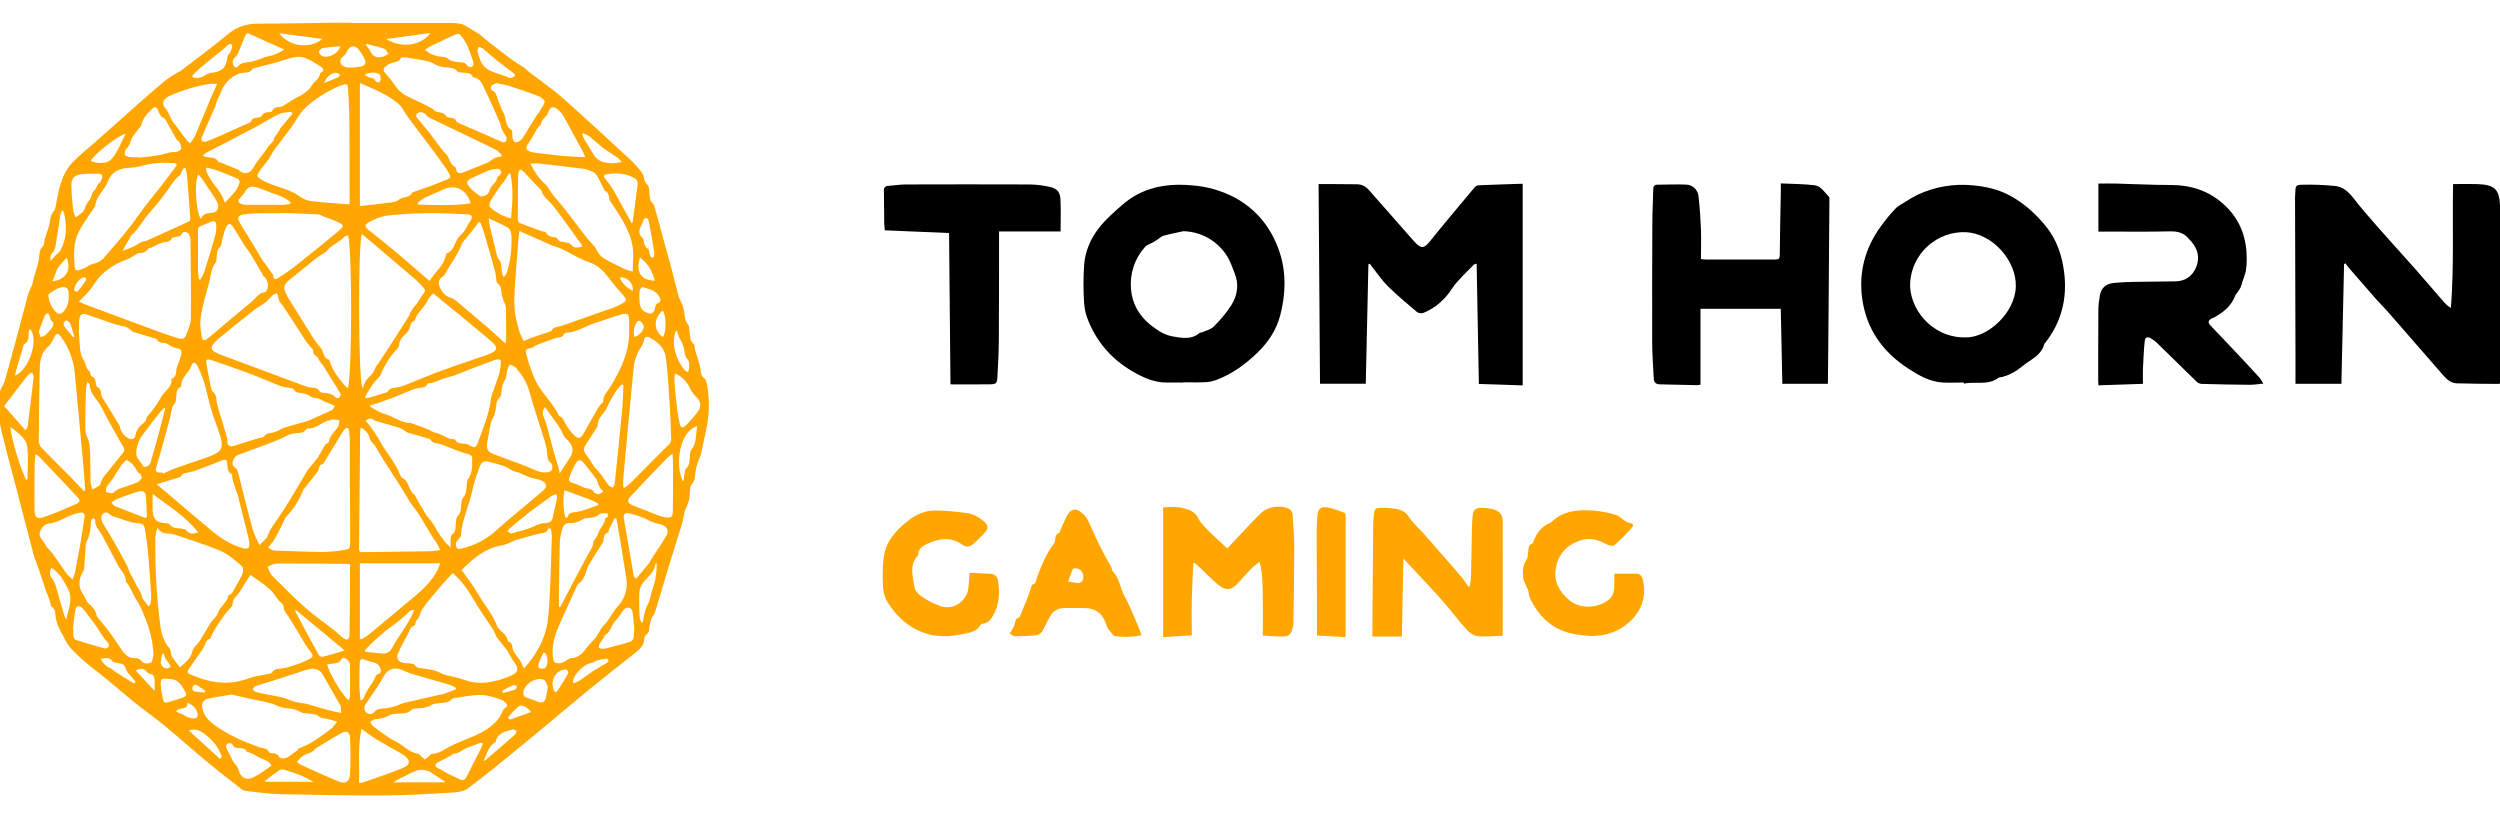 <svg width="110" height="36" viewBox="0 0 110 36" fill="none" xmlns="http://www.w3.org/2000/svg">
<g clip-path="url(#clip0_19752_444240)">
<path d="M15.522 1.013C16.951 1.013 18.379 1.013 19.806 1.013C19.976 1.007 20.146 1.022 20.312 1.058C20.443 1.092 20.559 1.184 20.68 1.253C20.801 1.323 20.9 1.387 21.009 1.454C21.043 1.47 21.074 1.488 21.105 1.508C21.281 1.654 21.452 1.81 21.633 1.951C21.951 2.197 22.271 2.438 22.596 2.675C22.747 2.785 22.911 2.874 23.064 2.978C23.139 3.03 23.2 3.106 23.274 3.163C23.766 3.541 24.285 3.894 24.749 4.304C25.782 5.216 26.788 6.156 27.802 7.09C27.955 7.238 28.097 7.399 28.226 7.569C28.278 7.64 28.313 7.721 28.33 7.806C28.358 7.929 28.372 8.038 28.489 8.13C28.555 8.182 28.559 8.324 28.57 8.428C28.59 8.625 28.56 8.829 28.747 8.977C28.797 9.016 28.804 9.113 28.823 9.185C29.064 10.056 29.305 10.927 29.541 11.798C29.649 12.198 29.739 12.602 29.851 13.001C29.893 13.152 29.975 13.285 30.029 13.429C30.066 13.522 30.091 13.618 30.105 13.717C30.128 13.91 30.139 14.095 30.265 14.266C30.34 14.371 30.328 14.542 30.349 14.683C30.372 14.84 30.354 14.999 30.511 15.122C30.575 15.174 30.562 15.32 30.591 15.425C30.636 15.575 30.691 15.727 30.735 15.878C30.772 15.989 30.8 16.104 30.818 16.22C30.838 16.38 30.828 16.532 30.99 16.65C31.07 16.708 31.099 16.859 31.118 16.974C31.232 17.639 31.211 18.32 31.054 18.977C30.979 19.3 30.928 19.631 30.849 19.954C30.81 20.116 30.724 20.264 30.674 20.424C30.635 20.555 30.608 20.69 30.593 20.826C30.572 20.998 30.577 21.161 30.436 21.308C30.36 21.387 30.36 21.555 30.353 21.686C30.35 21.916 30.294 22.143 30.189 22.349C30.081 22.552 30.082 22.81 30.013 23.038C29.817 23.685 29.604 24.328 29.409 24.976C29.213 25.624 29.021 26.288 28.82 26.939C28.789 27.04 28.699 27.121 28.66 27.22C28.619 27.331 28.592 27.446 28.579 27.562C28.561 27.705 28.572 27.851 28.415 27.94C28.394 27.959 28.378 27.983 28.366 28.009C28.355 28.035 28.35 28.063 28.351 28.091C28.345 28.383 28.166 28.556 27.957 28.721C27.277 29.256 26.598 29.789 25.927 30.337C24.899 31.181 23.888 32.043 22.857 32.887C22.114 33.498 21.367 34.107 20.599 34.683C20.419 34.818 20.141 34.86 19.904 34.874C18.922 34.932 17.932 34.994 16.946 34.999C15.412 35.006 13.878 34.978 12.344 34.944C11.842 34.932 11.342 34.859 10.843 34.806C10.762 34.797 10.685 34.766 10.62 34.716C10.105 34.315 9.587 33.916 9.084 33.499C8.233 32.795 7.427 32.033 6.538 31.384C5.69 30.764 4.929 30.043 4.094 29.41C3.744 29.143 3.417 28.847 3.117 28.525C2.94 28.334 2.835 28.072 2.704 27.845C2.637 27.727 2.579 27.603 2.531 27.476C2.492 27.364 2.464 27.25 2.446 27.134C2.421 26.977 2.451 26.81 2.275 26.702C2.221 26.669 2.229 26.541 2.199 26.459C2.157 26.332 2.109 26.208 2.062 26.082C2.057 26.07 2.044 26.063 2.04 26.051C1.935 25.736 1.832 25.419 1.727 25.104C1.676 24.953 1.621 24.807 1.567 24.659C1.551 24.618 1.527 24.583 1.515 24.538C1.224 23.43 0.934 22.32 0.644 21.208C0.45 20.466 0.25 19.727 0.068 18.983C-0.071 18.415 -0.06 17.836 -0.008 17.257C0.003 17.197 0.024 17.138 0.055 17.084C0.113 16.984 0.164 16.879 0.206 16.77C0.417 16.021 0.623 15.271 0.823 14.519C0.962 14.004 1.089 13.486 1.231 12.972C1.271 12.821 1.357 12.689 1.41 12.543C1.447 12.439 1.458 12.325 1.485 12.219C1.533 12.055 1.593 11.894 1.636 11.729C1.673 11.594 1.702 11.457 1.721 11.319C1.746 11.148 1.731 10.978 1.887 10.839C1.954 10.779 1.937 10.628 1.968 10.521C2.008 10.381 2.062 10.244 2.105 10.104C2.144 9.993 2.174 9.878 2.193 9.762C2.212 9.601 2.229 9.46 2.349 9.319C2.448 9.203 2.466 9.007 2.495 8.842C2.607 8.217 2.749 7.601 3.208 7.129C3.501 6.827 3.834 6.566 4.148 6.287C4.824 5.686 5.501 5.086 6.178 4.486C6.556 4.153 6.934 3.82 7.321 3.504C7.487 3.384 7.661 3.276 7.841 3.179C7.891 3.153 7.94 3.124 7.986 3.092C8.659 2.575 9.346 2.077 9.994 1.531C10.37 1.202 10.855 1.028 11.354 1.041C12.385 1.041 13.417 1.015 14.45 1.002C14.809 0.997 15.167 1.002 15.525 1.002L15.522 1.013ZM11.018 25.297C10.919 25.448 10.842 25.571 10.764 25.691C10.648 25.869 10.553 26.069 10.407 26.22C10.355 26.263 10.313 26.317 10.284 26.377C10.254 26.438 10.238 26.504 10.235 26.571C10.226 26.63 10.2 26.686 10.159 26.73C10.078 26.831 9.979 26.919 9.904 27.023C9.753 27.231 9.607 27.443 9.467 27.659C9.404 27.766 9.348 27.877 9.298 27.991C9.282 28.024 9.28 28.085 9.26 28.091C9.023 28.158 9.033 28.4 8.922 28.555C8.717 28.84 8.527 29.137 8.318 29.421C8.229 29.545 8.234 29.622 8.38 29.677L8.714 29.806C9.451 30.089 10.188 30.126 10.94 29.848C11.207 29.749 11.501 29.72 11.782 29.657C11.848 29.642 11.944 29.633 11.97 29.589C12.073 29.411 12.243 29.438 12.4 29.413C12.516 29.394 12.631 29.368 12.744 29.334C12.895 29.289 13.046 29.241 13.197 29.183C13.364 29.12 13.527 29.045 13.682 28.957C13.772 28.903 13.775 28.813 13.692 28.717C13.591 28.597 13.501 28.468 13.421 28.332C13.179 27.936 12.95 27.53 12.698 27.14C12.599 26.989 12.471 26.86 12.471 26.659C12.471 26.608 12.396 26.555 12.356 26.508C12.329 26.477 12.29 26.456 12.264 26.424C12.126 26.249 12.011 26.046 11.845 25.903C11.597 25.681 11.31 25.505 11.018 25.297ZM19.919 25.214C19.768 25.376 19.621 25.528 19.483 25.691C19.174 26.058 18.846 26.414 18.577 26.807C18.472 26.958 18.48 27.192 18.299 27.322C18.279 27.337 18.292 27.397 18.281 27.43C18.27 27.462 18.256 27.517 18.231 27.526C18.045 27.585 18.021 27.761 17.947 27.903C17.805 28.169 17.652 28.432 17.529 28.704C17.406 28.976 17.517 29.142 17.811 29.176C17.872 29.184 17.937 29.176 17.999 29.184C18.084 29.2 18.203 29.202 18.243 29.259C18.356 29.41 18.508 29.4 18.661 29.418C18.822 29.434 18.982 29.464 19.137 29.507C19.288 29.553 19.43 29.646 19.582 29.691C19.84 29.767 20.115 29.797 20.365 29.893C21.096 30.172 21.788 30.024 22.469 29.737C22.814 29.592 22.839 29.418 22.62 29.124C22.496 28.957 22.404 28.765 22.295 28.587C22.273 28.557 22.249 28.53 22.223 28.503C22.094 28.34 21.965 28.176 21.836 28.011C21.836 28.007 21.836 27.998 21.836 27.993C21.794 27.889 21.746 27.788 21.691 27.691C21.456 27.328 21.198 26.979 20.977 26.607C20.683 26.12 20.405 25.627 19.919 25.214ZM3.48 14.531H3.467C3.484 14.795 3.492 15.06 3.522 15.321C3.529 15.507 3.584 15.687 3.681 15.845C3.786 15.996 3.77 16.233 3.961 16.356C3.977 16.368 3.965 16.418 3.975 16.447C3.988 16.488 4.002 16.553 4.029 16.561C4.214 16.615 4.198 16.772 4.223 16.911C4.231 16.952 4.246 17.015 4.275 17.026C4.443 17.095 4.445 17.241 4.46 17.385C4.466 17.428 4.482 17.469 4.507 17.505C4.63 17.705 4.759 17.903 4.884 18.103C4.976 18.254 5.065 18.405 5.154 18.556C5.205 18.621 5.245 18.693 5.273 18.771C5.294 18.876 5.337 18.975 5.399 19.063C5.462 19.15 5.542 19.223 5.635 19.277C5.781 19.367 5.931 19.322 5.958 19.158C5.977 19.05 6.018 18.947 6.078 18.855C6.139 18.763 6.217 18.685 6.308 18.624C6.366 18.585 6.408 18.527 6.427 18.46C6.447 18.308 6.564 18.233 6.647 18.131C6.819 17.907 6.977 17.672 7.119 17.427C7.258 17.187 7.567 17.045 7.544 16.71C7.544 16.7 7.546 16.691 7.55 16.682C7.554 16.673 7.56 16.666 7.567 16.66C7.776 16.564 7.741 16.365 7.773 16.191C7.796 16.12 7.822 16.051 7.853 15.983C7.91 15.842 7.953 15.697 7.983 15.548C8.002 15.413 7.921 15.332 7.77 15.322C7.687 15.306 7.607 15.276 7.534 15.233C7.449 15.193 7.375 15.117 7.288 15.102C7.137 15.075 6.976 15.088 6.881 14.921C6.86 14.885 6.78 14.882 6.73 14.866C6.428 14.776 6.126 14.687 5.83 14.594C5.799 14.584 5.781 14.539 5.755 14.518C5.698 14.466 5.634 14.424 5.564 14.393C5.373 14.335 5.173 14.305 4.982 14.242C4.589 14.114 4.202 13.963 3.807 13.838C3.61 13.775 3.505 13.857 3.488 14.064C3.47 14.216 3.48 14.374 3.48 14.531ZM7.92 29.367C8.131 29.16 8.403 28.983 8.469 28.637C8.483 28.584 8.509 28.535 8.544 28.493C8.629 28.386 8.733 28.291 8.805 28.177C8.967 27.923 9.107 27.655 9.271 27.402C9.365 27.255 9.533 27.14 9.58 26.984C9.67 26.682 9.989 26.531 10.042 26.217C10.046 26.192 10.099 26.175 10.128 26.153C10.157 26.131 10.204 26.108 10.226 26.073C10.356 25.847 10.478 25.616 10.604 25.389C10.73 25.163 10.74 24.978 10.569 24.842C10.291 24.619 10.015 24.367 9.693 24.232C9.035 23.956 8.347 23.75 7.671 23.518C7.599 23.494 7.524 23.481 7.449 23.48C7.255 23.48 7.078 23.448 6.92 23.223C6.883 23.345 6.856 23.47 6.84 23.596C6.816 24.885 6.884 26.174 7.043 27.454C7.089 27.849 7.194 28.234 7.474 28.547C7.507 28.584 7.505 28.653 7.517 28.707C7.522 28.77 7.537 28.831 7.561 28.888C7.668 29.044 7.785 29.189 7.92 29.367ZM27.683 14.505C27.683 14.373 27.683 14.241 27.683 14.109C27.683 13.824 27.614 13.759 27.343 13.835C26.965 13.942 26.594 14.085 26.216 14.2C25.781 14.334 25.396 14.618 24.921 14.637C24.899 14.638 24.878 14.645 24.859 14.656C24.841 14.666 24.825 14.681 24.813 14.7C24.758 14.841 24.639 14.841 24.52 14.859C24.447 14.874 24.376 14.896 24.307 14.925C24.156 14.977 24.01 15.033 23.861 15.087C23.782 15.116 23.7 15.141 23.623 15.177C23.534 15.219 23.454 15.295 23.361 15.313C23.16 15.352 23.1 15.389 23.156 15.582C23.255 15.969 23.385 16.347 23.544 16.714C23.816 17.291 24.326 17.717 24.601 18.3C24.604 18.306 24.608 18.31 24.614 18.313C24.795 18.372 24.821 18.547 24.903 18.684C24.993 18.835 25.098 18.976 25.217 19.105C25.437 19.342 25.537 19.323 25.694 19.044C25.899 18.681 26.103 18.317 26.312 17.955C26.357 17.888 26.407 17.824 26.463 17.765C26.49 17.732 26.547 17.699 26.544 17.67C26.519 17.393 26.728 17.232 26.851 17.028C27.318 16.255 27.715 15.453 27.683 14.508V14.505ZM23.052 15.003C23.189 14.947 23.297 14.894 23.41 14.852C23.689 14.756 23.97 14.666 24.249 14.574C24.255 14.573 24.261 14.569 24.264 14.564C24.346 14.358 24.547 14.396 24.705 14.341C25.327 14.126 25.946 13.903 26.566 13.684C26.678 13.645 26.793 13.615 26.904 13.57C27.078 13.51 27.246 13.433 27.405 13.339C27.586 13.216 27.571 13.165 27.424 12.994C27.203 12.738 26.976 12.485 26.774 12.213C26.547 11.908 26.275 11.655 25.914 11.534C25.341 11.346 24.866 10.945 24.276 10.797C24.235 10.782 24.195 10.763 24.157 10.741L22.858 10.166C22.841 10.288 22.823 10.375 22.816 10.461C22.767 11.094 22.712 11.726 22.674 12.359C22.642 12.904 22.583 13.45 22.701 13.993C22.781 14.37 22.871 14.732 23.052 15.006V15.003ZM20.312 25.083C20.557 25.434 20.812 25.746 21.009 26.091C21.289 26.58 21.67 27.008 21.87 27.544C21.884 27.579 21.904 27.611 21.929 27.64C22.08 27.821 22.311 27.937 22.344 28.204C22.344 28.217 22.37 28.233 22.386 28.238C22.522 28.278 22.533 28.389 22.55 28.506C22.561 28.578 22.587 28.647 22.626 28.708C22.709 28.835 22.814 28.949 22.894 29.078C22.953 29.188 23.006 29.302 23.05 29.418C23.654 28.762 24.04 28.004 24.12 27.152C24.231 25.972 24.235 24.781 24.281 23.594C24.279 23.506 24.268 23.418 24.248 23.333C24.229 23.23 24.149 23.213 24.111 23.295C24.03 23.473 23.876 23.446 23.733 23.479C23.375 23.565 23.021 23.671 22.666 23.769C22.66 23.769 22.655 23.776 22.649 23.778C22.465 23.854 22.287 23.961 22.096 23.993C21.346 24.122 20.807 24.576 20.312 25.083ZM3.467 13.27C3.682 13.361 3.844 13.436 4.016 13.496C5.027 13.873 6.038 14.247 7.051 14.62C7.315 14.717 7.579 14.807 7.853 14.887C7.976 14.923 8.124 14.921 8.177 14.775C8.267 14.53 8.394 14.277 8.397 14.025C8.413 12.87 8.393 11.714 8.381 10.559C8.376 10.477 8.357 10.397 8.323 10.322C8.277 10.21 8.074 10.158 8.031 10.253C7.955 10.417 7.824 10.411 7.688 10.431C7.641 10.438 7.573 10.459 7.557 10.493C7.481 10.652 7.341 10.638 7.207 10.662C7.118 10.681 7.031 10.71 6.949 10.749C6.852 10.791 6.762 10.849 6.667 10.893C6.617 10.917 6.533 10.912 6.516 10.946C6.425 11.111 6.28 11.131 6.118 11.135C6.081 11.141 6.046 11.155 6.015 11.177C5.864 11.26 5.722 11.368 5.562 11.424C5.147 11.571 4.767 11.805 4.45 12.111C4.374 12.186 4.306 12.267 4.245 12.355C4.139 12.5 4.049 12.657 3.933 12.793C3.797 12.95 3.645 13.089 3.467 13.27ZM15.37 8.993C15.377 8.899 15.383 8.862 15.382 8.825C15.382 7.624 15.382 6.423 15.372 5.222C15.368 4.769 15.334 4.316 15.314 3.866C15.308 3.723 15.238 3.68 15.104 3.727C15.039 3.749 14.972 3.767 14.909 3.795C14.401 4.015 13.93 4.311 13.511 4.673C13.406 4.762 13.312 4.864 13.232 4.975C13.094 5.167 12.976 5.372 12.842 5.566C12.739 5.717 12.624 5.856 12.514 6.001C12.43 6.114 12.346 6.228 12.261 6.339C12.177 6.45 12.093 6.552 12.018 6.665C11.944 6.778 11.891 6.904 11.814 7.013C11.687 7.191 11.534 7.352 11.416 7.535C11.273 7.762 11.302 7.784 11.528 7.918C12.052 8.227 12.689 8.268 13.185 8.645C13.339 8.757 13.519 8.827 13.708 8.85C14.254 8.916 14.808 8.947 15.37 8.993ZM15.836 9.068C16.275 9.018 16.724 8.97 17.171 8.911C17.293 8.895 17.444 8.88 17.525 8.805C17.709 8.635 18.03 8.729 18.149 8.459C18.149 8.453 18.173 8.455 18.184 8.45C18.585 8.306 18.995 8.182 19.385 8.012C19.838 7.814 19.964 7.899 19.573 7.338C19.069 6.612 18.516 5.917 17.987 5.208C17.928 5.128 17.878 5.041 17.823 4.958C17.74 4.837 17.672 4.695 17.566 4.6C17.182 4.257 16.72 4.039 16.254 3.833C16.131 3.779 16.006 3.727 15.836 3.653V9.068ZM15.299 17.079C15.497 16.659 15.499 10.761 15.308 10.358C15.257 10.378 15.192 10.384 15.157 10.419C14.914 10.671 14.559 10.786 14.347 11.076C14.33 11.094 14.309 11.108 14.287 11.119C14.142 11.216 13.989 11.303 13.853 11.411C13.48 11.707 13.116 12.015 12.742 12.311C12.48 12.518 12.445 12.641 12.591 12.937C12.622 12.999 12.653 13.061 12.69 13.119C13.038 13.679 13.383 14.241 13.736 14.798C13.845 14.98 13.971 15.152 14.113 15.31C14.261 15.466 14.205 15.756 14.471 15.825C14.487 15.829 14.498 15.866 14.505 15.889C14.626 16.297 14.883 16.619 15.151 16.939C15.197 16.989 15.246 17.036 15.299 17.079ZM11.415 23.982C11.543 23.858 11.635 23.776 11.717 23.687C11.743 23.652 11.763 23.613 11.777 23.572C11.809 23.479 11.85 23.388 11.897 23.301C12.123 22.955 12.367 22.621 12.585 22.271C12.919 21.733 13.236 21.186 13.562 20.643C13.581 20.619 13.602 20.596 13.624 20.575C13.753 20.418 13.882 20.261 14.011 20.104C14.017 20.096 14.011 20.079 14.019 20.068C14.118 19.894 14.217 19.719 14.321 19.548C14.335 19.526 14.378 19.525 14.402 19.507C14.427 19.489 14.478 19.458 14.478 19.431C14.51 19.152 14.739 18.997 14.871 18.781C14.92 18.706 14.914 18.59 14.933 18.493C14.847 18.475 14.76 18.462 14.673 18.453C14.623 18.459 14.574 18.47 14.526 18.485C14.169 18.541 13.918 18.886 13.526 18.852C13.514 18.853 13.502 18.857 13.491 18.864C13.48 18.87 13.471 18.879 13.464 18.89C13.376 19.054 13.218 19.041 13.069 19.054C12.964 19.058 12.859 19.078 12.758 19.11C12.547 19.197 12.349 19.317 12.137 19.398C11.581 19.613 11.018 19.811 10.462 20.023C10.263 20.099 10.153 20.446 10.299 20.535C10.444 20.624 10.466 20.761 10.501 20.895C10.705 21.692 10.899 22.491 11.117 23.284C11.188 23.531 11.32 23.761 11.415 23.982ZM19.827 24.104C19.827 23.943 19.819 23.837 19.827 23.732C19.834 23.656 19.84 23.556 19.887 23.522C20.058 23.397 20.038 23.22 20.056 23.049C20.066 22.932 20.065 22.779 20.135 22.71C20.277 22.572 20.274 22.415 20.291 22.248C20.304 22.125 20.303 21.967 20.376 21.892C20.503 21.761 20.51 21.62 20.527 21.464C20.541 21.328 20.532 21.162 20.602 21.064C20.8 20.788 20.771 20.483 20.777 20.178C20.777 20.054 20.701 20.008 20.594 19.978C20.414 19.928 20.235 19.869 20.059 19.804C19.842 19.724 19.631 19.625 19.413 19.55C19.244 19.492 19.035 19.537 18.927 19.331C18.915 19.307 18.86 19.302 18.824 19.292C18.522 19.202 18.212 19.114 17.907 19.022C17.875 19.012 17.851 18.977 17.819 18.958C17.742 18.904 17.66 18.86 17.573 18.824C17.22 18.716 16.864 18.617 16.509 18.515C16.491 18.508 16.475 18.498 16.461 18.485C16.318 18.367 16.199 18.419 16.091 18.519C16.176 18.623 16.26 18.713 16.33 18.813C16.467 18.997 16.593 19.189 16.707 19.388C16.983 19.907 17.395 20.346 17.609 20.898C17.626 20.944 17.653 21.004 17.691 21.022C18.02 21.173 17.961 21.613 18.262 21.783C18.273 21.79 18.27 21.819 18.279 21.835C18.325 21.924 18.369 22.013 18.419 22.099C18.535 22.296 18.653 22.491 18.77 22.687C18.788 22.712 18.808 22.735 18.828 22.758C18.932 22.87 19.025 22.992 19.105 23.122C19.291 23.486 19.534 23.818 19.827 24.104ZM16.062 17.469L16.102 17.522C16.182 17.505 16.264 17.491 16.343 17.469C16.54 17.411 16.736 17.352 16.931 17.289C16.984 17.272 17.057 17.257 17.076 17.219C17.152 17.072 17.277 17.075 17.41 17.057C17.539 17.04 17.666 17.008 17.787 16.96C18.337 16.746 18.879 16.507 19.433 16.307C20.099 16.063 20.775 15.847 21.443 15.609C21.909 15.443 21.948 15.295 21.584 14.987C20.759 14.291 19.919 13.613 19.065 12.911C18.971 13.015 18.871 13.081 18.838 13.172C18.706 13.518 18.36 13.724 18.255 14.084C18.255 14.095 18.244 14.112 18.235 14.115C18.059 14.164 18.072 14.323 18.021 14.453C17.978 14.557 17.91 14.649 17.825 14.721C17.681 14.847 17.575 14.981 17.561 15.18C17.555 15.236 17.532 15.289 17.493 15.331C17.167 15.672 16.911 16.073 16.738 16.513C16.721 16.545 16.698 16.573 16.67 16.597C16.595 16.682 16.512 16.76 16.444 16.852C16.352 16.978 16.272 17.112 16.19 17.244C16.149 17.316 16.107 17.393 16.063 17.469H16.062ZM14.999 17.36C14.92 17.224 14.841 17.084 14.758 16.948C14.675 16.812 14.589 16.688 14.507 16.555C14.403 16.386 14.302 16.214 14.198 16.044C14.193 16.035 14.173 16.035 14.167 16.026C14.118 15.961 14.068 15.896 14.025 15.827C13.999 15.786 13.995 15.71 13.963 15.698C13.905 15.681 13.856 15.644 13.822 15.594C13.789 15.544 13.774 15.484 13.78 15.425C13.78 15.393 13.745 15.36 13.723 15.331C13.628 15.211 13.52 15.1 13.437 14.973C13.11 14.475 12.794 13.97 12.462 13.475C12.377 13.348 12.242 13.256 12.246 13.077C12.236 13.012 12.215 12.95 12.183 12.893C12.111 12.921 12.043 12.958 11.981 13.003C11.874 13.098 11.792 13.223 11.678 13.31C11.521 13.432 11.335 13.518 11.179 13.642C10.65 14.058 10.13 14.482 9.61 14.907C9.523 14.979 9.445 15.061 9.376 15.15C9.282 15.27 9.3 15.394 9.43 15.474C9.543 15.539 9.663 15.594 9.787 15.637C10.979 16.082 12.172 16.525 13.365 16.967C13.463 17.007 13.567 17.035 13.672 17.05C13.83 17.065 13.983 17.061 14.074 17.232C14.093 17.266 14.174 17.278 14.225 17.283C14.419 17.304 14.613 17.311 14.754 17.481C14.775 17.496 14.8 17.507 14.826 17.511C14.852 17.515 14.879 17.513 14.905 17.505C14.941 17.498 14.959 17.436 14.999 17.36ZM16.287 17.841L16.277 17.892C16.481 17.999 16.675 18.147 16.893 18.204C17.297 18.308 17.629 18.617 18.069 18.608C18.104 18.608 18.138 18.636 18.174 18.648C18.335 18.706 18.495 18.762 18.656 18.82C18.725 18.845 18.793 18.87 18.86 18.901C18.962 18.947 19.057 19.023 19.162 19.041C19.458 19.091 19.682 19.343 20 19.327C20.003 19.328 20.006 19.329 20.009 19.33C20.012 19.332 20.014 19.334 20.016 19.337C20.099 19.511 20.257 19.506 20.416 19.518C20.51 19.527 20.6 19.556 20.683 19.602C20.88 19.709 20.936 19.712 21.017 19.495C21.258 18.85 21.528 18.211 21.605 17.517C21.621 17.432 21.646 17.349 21.68 17.269C21.728 17.126 21.778 16.982 21.831 16.839C21.89 16.691 21.941 16.54 21.982 16.386C22.015 16.218 22.034 16.047 22.04 15.875C22.04 15.854 21.958 15.808 21.915 15.809C21.846 15.814 21.779 15.831 21.716 15.86C21.234 16.041 20.748 16.213 20.274 16.412C20.064 16.499 19.847 16.571 19.625 16.626C19.368 16.691 19.134 16.852 18.853 16.865C18.841 16.865 18.823 16.871 18.82 16.88C18.72 17.096 18.505 17.043 18.333 17.088C18.236 17.113 18.141 17.145 18.048 17.183C17.786 17.289 17.53 17.409 17.265 17.508C16.941 17.633 16.613 17.738 16.287 17.844V17.841ZM15.401 21.474H15.391C15.391 20.776 15.391 20.079 15.391 19.382C15.389 19.231 15.376 19.079 15.352 18.929C15.335 18.822 15.271 18.79 15.182 18.875C15.15 18.904 15.121 18.938 15.096 18.975C14.818 19.428 14.541 19.881 14.266 20.334C14.247 20.365 14.227 20.415 14.201 20.419C14.054 20.443 14.039 20.553 14.02 20.669C14.007 20.71 13.986 20.747 13.956 20.779C13.866 20.894 13.773 21.005 13.683 21.122C13.582 21.251 13.481 21.38 13.381 21.51C13.36 21.532 13.343 21.558 13.33 21.585C13.157 22.024 12.898 22.424 12.57 22.762C12.542 22.803 12.52 22.848 12.505 22.895C12.43 23.05 12.354 23.207 12.279 23.36C12.203 23.512 12.106 23.673 12.016 23.827C11.992 23.861 11.965 23.893 11.935 23.923C11.888 23.981 11.842 24.039 11.796 24.096C11.857 24.133 11.916 24.172 11.98 24.203C12.015 24.218 12.052 24.224 12.09 24.224C12.792 24.247 13.495 24.28 14.198 24.287C14.499 24.282 14.8 24.255 15.097 24.206C15.385 24.164 15.399 24.151 15.405 23.861C15.408 23.073 15.402 22.275 15.402 21.477L15.401 21.474ZM10.194 19.646C10.455 19.564 10.716 19.481 10.978 19.401C11.114 19.358 11.25 19.319 11.386 19.278C11.469 19.253 11.588 19.254 11.625 19.199C11.714 19.066 11.832 19.06 11.966 19.042C12.061 19.023 12.153 18.991 12.24 18.947C12.321 18.9 12.405 18.858 12.491 18.82C12.833 18.718 13.178 18.626 13.522 18.529C13.534 18.525 13.545 18.52 13.557 18.515L14.205 18.227C14.345 18.172 14.48 18.108 14.612 18.037C14.668 18.005 14.692 17.921 14.731 17.861C14.668 17.83 14.606 17.795 14.541 17.769C14.452 17.732 14.359 17.707 14.272 17.669C14.184 17.63 14.11 17.571 14.023 17.541C13.905 17.502 13.754 17.519 13.666 17.449C13.52 17.334 13.364 17.312 13.195 17.288C13.123 17.279 13.02 17.265 12.992 17.216C12.911 17.078 12.791 17.071 12.656 17.056C12.538 17.043 12.422 17.015 12.311 16.973C11.832 16.785 11.361 16.579 10.877 16.398C10.348 16.199 9.815 16.016 9.279 15.838C9.096 15.778 9.052 15.838 9.084 16.023C9.141 16.332 9.195 16.642 9.26 16.949C9.282 17.052 9.303 17.185 9.374 17.241C9.514 17.355 9.51 17.494 9.53 17.643C9.583 18.037 9.757 18.398 9.849 18.786C9.897 19 10.009 19.209 10.008 19.443C10.011 19.564 10.065 19.622 10.194 19.65L10.194 19.646ZM19.37 24.2C19.324 24.093 19.27 23.99 19.21 23.891C18.819 23.351 18.552 22.731 18.125 22.214C18.058 22.123 17.998 22.027 17.944 21.928C17.803 21.702 17.665 21.467 17.52 21.239C17.304 20.9 17.08 20.567 16.866 20.227C16.732 20.015 16.61 19.796 16.481 19.582C16.466 19.557 16.432 19.543 16.414 19.518C16.357 19.462 16.312 19.395 16.28 19.321C16.257 19.21 16.208 19.107 16.137 19.019C16.066 18.931 15.974 18.862 15.87 18.817C15.859 18.882 15.85 18.948 15.846 19.014C15.829 20.73 15.814 22.446 15.799 24.163C15.799 24.28 15.854 24.296 15.95 24.295C16.931 24.28 17.913 24.271 18.895 24.255C19.037 24.255 19.188 24.225 19.372 24.203L19.37 24.2ZM15.923 10.297C15.747 10.744 15.765 16.697 15.949 17.085C15.985 17.004 16.01 16.948 16.034 16.891C16.05 16.838 16.072 16.787 16.1 16.74C16.225 16.589 16.412 16.458 16.47 16.287C16.528 16.116 16.637 16.006 16.728 15.871C16.955 15.535 17.172 15.191 17.392 14.851C17.601 14.526 17.807 14.2 18.012 13.873C18.032 13.842 18.031 13.798 18.048 13.768C18.09 13.692 18.137 13.618 18.187 13.547C18.245 13.466 18.315 13.396 18.372 13.313C18.465 13.179 18.542 13.033 18.643 12.907C18.715 12.819 18.715 12.75 18.648 12.676C18.538 12.546 18.421 12.424 18.295 12.309C17.677 11.781 17.052 11.252 16.43 10.723C16.266 10.585 16.099 10.446 15.925 10.3L15.923 10.297ZM27.127 22.833L27.04 22.808C26.964 22.964 26.88 23.119 26.803 23.277C26.779 23.327 26.781 23.417 26.747 23.428C26.559 23.503 26.568 23.662 26.549 23.815C26.541 23.852 26.525 23.886 26.502 23.915C26.404 24.066 26.302 24.209 26.207 24.36C26.131 24.481 26.061 24.608 25.988 24.731C25.933 24.807 25.886 24.887 25.848 24.972C25.758 25.245 25.697 25.53 25.433 25.703C25.41 25.724 25.393 25.75 25.384 25.779C25.171 26.247 24.964 26.718 24.747 27.183C24.502 27.712 24.27 28.236 24.32 28.841C24.346 29.153 24.406 29.219 24.717 29.17C24.785 29.145 24.849 29.11 24.906 29.067C24.982 29.028 25.057 28.958 25.129 28.957C25.373 28.952 25.544 28.832 25.692 28.654C25.828 28.474 25.975 28.302 26.132 28.14C26.327 27.959 26.38 27.695 26.577 27.506C26.811 27.279 26.937 26.948 27.158 26.706C27.326 26.535 27.45 26.326 27.518 26.097C27.586 25.867 27.598 25.625 27.551 25.39C27.466 24.895 27.394 24.398 27.312 23.901C27.253 23.552 27.193 23.195 27.128 22.837L27.127 22.833ZM6.752 28.745C6.709 27.999 6.479 27.362 6.197 26.742C6.117 26.566 6.003 26.406 5.91 26.236C5.849 26.125 5.802 26.009 5.744 25.897C5.706 25.826 5.664 25.756 5.618 25.689C5.595 25.653 5.536 25.623 5.537 25.593C5.551 25.278 5.299 25.093 5.176 24.848C4.954 24.411 4.723 23.98 4.491 23.548C4.378 23.337 4.176 23.17 4.189 22.895C4.189 22.862 4.13 22.828 4.098 22.794C4.069 22.831 4.022 22.864 4.015 22.905C3.992 23.047 3.991 23.192 3.969 23.335C3.948 23.457 3.918 23.578 3.879 23.695C3.853 23.775 3.786 23.846 3.779 23.926C3.747 24.277 3.733 24.629 3.704 24.979C3.698 25.06 3.672 25.138 3.628 25.206C3.532 25.355 3.486 25.532 3.496 25.709C3.507 25.887 3.574 26.056 3.687 26.193C3.708 26.225 3.725 26.258 3.738 26.293C3.786 26.378 3.818 26.484 3.889 26.544C4.061 26.689 4.207 26.841 4.248 27.076C4.26 27.143 4.324 27.202 4.374 27.261C4.519 27.442 4.676 27.616 4.811 27.803C5.003 28.068 5.179 28.343 5.366 28.611C5.512 28.822 5.691 28.973 5.97 28.96C6.012 28.96 6.054 28.968 6.093 28.985C6.132 29.001 6.167 29.026 6.197 29.056C6.321 29.225 6.499 29.207 6.638 29.157C6.706 29.133 6.72 28.951 6.748 28.838C6.757 28.808 6.759 28.776 6.752 28.745ZM27.425 21.438L27.478 21.465C27.563 21.405 27.645 21.339 27.723 21.27C28.307 20.69 28.887 20.107 29.465 19.522C29.512 19.459 29.536 19.381 29.53 19.303C29.517 18.85 29.503 18.397 29.474 17.944C29.425 17.204 29.393 16.463 29.299 15.729C29.248 15.326 28.952 15.042 28.59 14.854C28.461 14.786 28.363 14.82 28.332 14.986C28.314 15.085 28.274 15.178 28.217 15.261C28.017 15.551 27.899 15.89 27.875 16.242C27.719 17.828 27.573 19.414 27.427 21.006C27.413 21.149 27.425 21.293 27.425 21.438ZM7.785 7.262L7.736 7.192C7.282 7.136 6.822 7.159 6.376 7.261C6.155 7.328 5.927 7.369 5.697 7.385C5.25 7.389 4.902 7.574 4.75 7.975C4.599 8.376 4.222 8.628 4.188 9.068C4.188 9.085 4.169 9.1 4.159 9.116C3.922 9.48 3.651 9.829 3.458 10.215C3.214 10.702 3.247 11.242 3.29 11.771C3.298 11.872 3.352 11.922 3.455 11.89C3.54 11.869 3.624 11.841 3.705 11.807C3.834 11.746 3.952 11.638 4.087 11.612C4.304 11.569 4.499 11.448 4.636 11.274C5.12 10.701 5.627 10.146 6.055 9.523C6.376 9.055 6.752 8.623 7.1 8.172C7.332 7.873 7.554 7.566 7.785 7.262ZM3.688 21.602L3.751 21.569C3.723 21.214 3.701 20.859 3.668 20.504C3.544 19.145 3.421 17.785 3.291 16.43C3.241 15.844 3.029 15.284 2.678 14.811C2.543 14.632 2.48 14.647 2.381 14.848C2.31 14.992 2.238 15.156 2.119 15.256C1.806 15.523 1.755 15.874 1.748 16.245C1.729 17.302 1.712 18.359 1.705 19.416C1.711 19.523 1.754 19.623 1.826 19.701C2.232 20.122 2.652 20.532 3.063 20.946C3.275 21.163 3.48 21.384 3.688 21.602ZM22.29 6.05C22.277 6.028 22.24 5.967 22.204 5.906C22.153 5.826 22.107 5.743 22.066 5.657C22.037 5.589 22.043 5.506 22.013 5.439C21.787 4.922 21.56 4.405 21.316 3.896C21.216 3.688 21.13 3.443 20.843 3.407C20.834 3.405 20.825 3.402 20.817 3.396C20.81 3.39 20.803 3.383 20.799 3.375C20.723 3.201 20.568 3.213 20.421 3.2C20.316 3.19 20.171 3.2 20.119 3.134C19.973 2.959 19.788 2.987 19.606 2.965C19.488 2.954 19.373 2.929 19.261 2.89C19.125 2.839 19.005 2.739 18.867 2.706C18.543 2.631 18.214 2.582 17.885 2.531C17.802 2.518 17.659 2.515 17.637 2.555C17.544 2.748 17.36 2.719 17.209 2.773C17.122 2.808 17.042 2.858 16.972 2.919C16.87 3.002 16.845 3.1 16.941 3.212C17.099 3.38 17.244 3.561 17.376 3.752C17.558 4.048 17.829 4.205 18.131 4.338C18.433 4.471 18.707 4.614 18.991 4.761C19.077 4.806 19.142 4.912 19.23 4.926C19.393 4.952 19.549 4.955 19.643 5.128C19.662 5.162 19.743 5.168 19.798 5.176C19.918 5.191 20.038 5.196 20.083 5.344C20.091 5.372 20.138 5.393 20.171 5.407C20.618 5.603 21.066 5.798 21.513 5.992C21.709 6.078 21.901 6.17 22.099 6.248C22.222 6.294 22.292 6.237 22.29 6.05ZM9.016 6.248C9.236 6.16 9.458 6.078 9.676 5.982C10.105 5.793 10.532 5.598 10.96 5.405C10.988 5.392 11.031 5.38 11.035 5.359C11.086 5.187 11.228 5.187 11.366 5.168C11.413 5.162 11.485 5.148 11.5 5.116C11.576 4.957 11.713 4.94 11.862 4.933C11.903 4.933 11.967 4.912 11.977 4.884C12.045 4.711 12.191 4.715 12.335 4.705C12.379 4.699 12.42 4.683 12.456 4.659C12.653 4.541 12.841 4.408 13.044 4.302C13.314 4.162 13.572 4.015 13.733 3.74C13.836 3.566 14.06 3.473 14.08 3.238C14.08 3.224 14.103 3.206 14.118 3.199C14.284 3.119 14.232 3.008 14.128 2.942C13.889 2.791 13.649 2.62 13.384 2.537C13.119 2.454 12.845 2.527 12.574 2.619C12.155 2.761 11.72 2.855 11.29 2.971C11.225 2.988 11.126 2.993 11.103 3.036C11.017 3.196 10.877 3.188 10.732 3.2C10.305 3.228 9.886 3.607 9.744 4.004C9.663 4.23 9.509 4.435 9.479 4.684C9.479 4.694 9.463 4.702 9.457 4.713C9.262 5.159 9.064 5.603 8.874 6.052C8.834 6.162 8.884 6.227 9.016 6.248ZM27.836 11.946C27.846 11.654 27.87 11.392 27.861 11.13C27.83 10.284 27.356 9.625 26.92 8.95C26.887 8.898 26.832 8.851 26.821 8.799C26.788 8.643 26.804 8.469 26.609 8.397C26.585 8.388 26.581 8.33 26.564 8.297C26.458 8.092 26.36 7.882 26.24 7.687C26.184 7.618 26.111 7.566 26.028 7.536C25.927 7.485 25.819 7.45 25.707 7.431C25.054 7.347 24.4 7.271 23.744 7.197C23.608 7.19 23.473 7.19 23.337 7.197C23.519 7.561 23.703 7.853 23.973 8.087C24.01 8.117 24.043 8.151 24.071 8.189C24.17 8.331 24.257 8.483 24.364 8.619C24.531 8.83 24.718 9.027 24.883 9.24C25.203 9.65 25.511 10.07 25.831 10.481C25.965 10.654 26.158 10.796 26.245 10.989C26.357 11.236 26.547 11.366 26.76 11.479C27.02 11.618 27.289 11.745 27.553 11.87C27.645 11.902 27.74 11.928 27.836 11.946ZM10.194 30.558C9.791 30.628 9.457 30.672 9.129 30.747C8.939 30.79 8.865 30.965 8.902 31.164C8.967 31.489 9.197 31.727 9.431 31.896C10.035 32.332 10.715 32.635 11.415 32.878C11.566 32.931 11.755 32.907 11.839 33.099C11.849 33.123 11.905 33.139 11.94 33.14C12.091 33.14 12.222 33.168 12.301 33.323C12.318 33.357 12.402 33.374 12.452 33.371C12.714 33.362 12.86 33.134 13.075 33.032C13.087 33.026 13.085 32.995 13.097 32.982C13.115 32.957 13.139 32.937 13.166 32.923C13.695 32.737 14.132 32.394 14.573 32.063C14.68 31.984 14.75 31.857 14.837 31.751C14.697 31.712 14.558 31.671 14.418 31.635C14.298 31.605 14.141 31.619 14.064 31.546C13.937 31.427 13.801 31.421 13.652 31.403C13.504 31.384 13.319 31.394 13.199 31.317C13.015 31.201 12.829 31.184 12.629 31.166C12.511 31.153 12.396 31.126 12.285 31.086C12.16 31.045 12.045 30.975 11.919 30.944C11.623 30.869 11.322 30.819 11.024 30.752C10.727 30.684 10.428 30.613 10.194 30.558ZM18.693 33.415C18.768 33.359 18.821 33.318 18.875 33.274C18.928 33.23 18.964 33.161 19.007 33.162C19.277 33.168 19.487 33.02 19.701 32.897C20.442 32.477 21.35 32.35 21.924 31.638C21.977 31.564 22.025 31.485 22.065 31.403C22.108 31.327 22.129 31.22 22.193 31.176C22.333 31.083 22.362 31.033 22.239 30.913C22.162 30.841 22.07 30.788 21.969 30.755C21.768 30.684 21.561 30.63 21.35 30.594C21.177 30.573 21.002 30.573 20.829 30.594C20.611 30.614 20.395 30.654 20.179 30.691C20.075 30.708 19.933 30.703 19.877 30.766C19.741 30.924 19.57 30.91 19.399 30.932C19.264 30.95 19.107 30.944 18.999 31.013C18.812 31.131 18.617 31.155 18.409 31.168C18.304 31.175 18.162 31.168 18.107 31.232C17.951 31.4 17.761 31.383 17.571 31.398C17.42 31.413 17.25 31.398 17.131 31.474C16.947 31.579 16.739 31.636 16.527 31.64C16.444 31.645 16.367 31.716 16.287 31.758C16.334 31.827 16.367 31.917 16.431 31.964C16.746 32.19 17.049 32.451 17.396 32.616C17.743 32.782 18 33.114 18.407 33.168C18.451 33.174 18.487 33.238 18.528 33.273C18.569 33.309 18.624 33.358 18.693 33.415ZM22.232 15.111C22.25 15.059 22.263 15.005 22.271 14.951C22.271 14.487 22.271 14.023 22.266 13.558C22.26 13.496 22.244 13.435 22.219 13.378C22.159 13.246 22.11 13.109 22.073 12.969C22.041 12.788 22.08 12.592 21.888 12.467C21.846 12.439 21.843 12.342 21.832 12.275C21.824 12.175 21.811 12.075 21.793 11.976C21.634 11.402 21.471 10.829 21.303 10.257C21.259 10.106 21.195 9.955 21.141 9.804L21.061 9.762C21.013 9.838 20.97 9.913 20.916 9.98C20.725 10.217 20.529 10.451 20.338 10.689C20.312 10.72 20.314 10.773 20.295 10.812C20.225 10.955 20.157 11.101 20.078 11.24C20 11.379 19.912 11.502 19.831 11.635C19.728 11.806 19.628 11.978 19.525 12.149C19.517 12.162 19.492 12.166 19.477 12.176C19.406 12.212 19.352 12.274 19.325 12.349C19.298 12.424 19.301 12.507 19.332 12.58C19.425 12.827 19.572 13.033 19.853 13.105C19.925 13.127 19.992 13.165 20.047 13.216C20.551 13.64 21.054 14.066 21.558 14.495C21.777 14.687 21.99 14.889 22.232 15.111ZM7.151 20.792L7.173 20.841C7.344 20.766 7.511 20.677 7.687 20.615C8.14 20.452 8.601 20.301 9.057 20.142C9.803 19.883 9.883 19.715 9.623 18.972C9.503 18.628 9.373 18.287 9.27 17.939C9.164 17.578 9.097 17.205 8.988 16.846C8.906 16.583 8.802 16.327 8.678 16.081C8.603 15.931 8.477 15.927 8.433 16.069C8.332 16.398 7.973 16.59 7.974 16.966C7.973 16.978 7.97 16.991 7.965 17.002C7.959 17.013 7.951 17.023 7.941 17.031C7.742 17.119 7.776 17.303 7.755 17.466C7.744 17.559 7.751 17.68 7.696 17.738C7.523 17.92 7.545 18.154 7.487 18.367C7.289 19.107 7.085 19.845 6.872 20.58C6.824 20.743 6.877 20.788 7.023 20.795C7.064 20.794 7.105 20.792 7.152 20.792H7.151ZM8.808 14.302C8.831 14.482 8.849 14.663 8.884 14.842C8.908 14.98 8.989 15.002 9.1 14.918C9.136 14.891 9.176 14.867 9.206 14.842C9.821 14.325 10.43 13.799 11.055 13.293C11.248 13.137 11.375 12.88 11.666 12.853C11.696 12.853 11.731 12.795 11.747 12.757C11.792 12.653 11.802 12.537 11.775 12.427C11.748 12.316 11.685 12.218 11.596 12.147C11.576 12.124 11.56 12.099 11.548 12.072C11.378 11.779 11.213 11.484 11.037 11.195C10.945 11.044 10.827 10.912 10.735 10.764C10.57 10.506 10.423 10.236 10.252 9.981C10.139 9.813 10.04 9.813 9.95 9.995C9.86 10.177 9.829 10.372 9.774 10.562C9.745 10.663 9.754 10.806 9.689 10.859C9.553 10.967 9.553 11.101 9.538 11.242C9.525 11.348 9.538 11.478 9.484 11.553C9.291 11.808 9.275 12.113 9.208 12.403C9.053 13.03 8.822 13.642 8.809 14.302H8.808ZM12.348 9.367V9.385C12.015 9.385 11.681 9.379 11.348 9.385C11.129 9.388 10.91 9.406 10.692 9.438C10.498 9.468 10.429 9.589 10.521 9.746C10.768 10.175 11.035 10.591 11.292 11.014C11.382 11.165 11.463 11.316 11.553 11.464C11.58 11.508 11.624 11.539 11.655 11.584C11.777 11.754 11.896 11.925 12.015 12.096C12.015 12.1 12.015 12.108 12.015 12.114C12.047 12.296 12.091 12.325 12.249 12.223C12.506 12.066 12.754 11.894 12.993 11.71C13.604 11.228 14.201 10.733 14.806 10.242C14.881 10.182 14.945 10.115 15.016 10.053C15.105 9.977 15.1 9.892 15.003 9.841C14.839 9.755 14.666 9.684 14.495 9.614C14.433 9.588 14.364 9.579 14.3 9.554C14.195 9.514 14.092 9.438 13.986 9.432C13.442 9.401 12.895 9.388 12.348 9.368V9.367ZM18.9 12.365C19.143 11.951 19.536 11.698 19.614 11.238C19.618 11.216 19.627 11.195 19.64 11.177C19.653 11.159 19.67 11.143 19.689 11.132C20.031 10.981 19.997 10.564 20.266 10.348C20.442 10.208 20.533 9.963 20.664 9.767C20.826 9.523 20.799 9.443 20.513 9.427C19.35 9.362 18.186 9.351 17.028 9.486C16.751 9.532 16.485 9.629 16.243 9.771C16.023 9.891 16.043 9.977 16.238 10.133C16.659 10.47 17.08 10.805 17.493 11.152C17.959 11.545 18.416 11.946 18.9 12.365ZM20.059 23.883C20.053 24.131 20.115 24.179 20.307 24.137C20.892 24.003 21.432 23.716 21.87 23.306C22.172 23.033 22.487 22.772 22.799 22.509C23.159 22.207 23.526 21.909 23.881 21.603C24.092 21.42 24.073 21.264 23.82 21.142C23.688 21.078 23.532 21.067 23.388 21.026C23.306 21.002 23.226 20.972 23.148 20.938C23.046 20.894 22.947 20.838 22.846 20.798C22.755 20.764 22.651 20.758 22.564 20.718C22.438 20.66 22.329 20.567 22.2 20.517C22.013 20.446 21.815 20.405 21.623 20.348C21.292 20.251 21.191 20.288 21.076 20.611C20.956 20.928 20.858 21.253 20.782 21.583C20.64 22.252 20.325 22.877 20.279 23.569C20.279 23.617 20.225 23.661 20.193 23.706C20.137 23.779 20.081 23.855 20.059 23.884L20.059 23.883ZM6.898 21.307C7.064 21.449 7.172 21.543 7.282 21.635C7.956 22.206 8.628 22.78 9.307 23.346C9.701 23.673 10.127 23.95 10.623 24.101C10.931 24.194 11.005 24.128 10.96 23.82C10.954 23.77 10.946 23.72 10.934 23.669C10.778 23.041 10.622 22.414 10.464 21.787C10.447 21.721 10.408 21.661 10.389 21.595C10.336 21.432 10.286 21.268 10.238 21.104C10.214 21.02 10.229 20.89 10.178 20.857C9.995 20.739 10.012 20.564 9.997 20.392C9.985 20.246 9.922 20.194 9.771 20.254C9.44 20.389 9.107 20.519 8.773 20.644C8.622 20.705 8.467 20.753 8.308 20.787C8.172 20.812 8.032 20.795 7.964 20.96C7.949 20.995 7.868 21.007 7.813 21.023C7.528 21.115 7.238 21.203 6.898 21.307ZM21.426 19.55C21.401 19.777 21.507 19.902 21.702 19.976C21.86 20.036 22.019 20.094 22.178 20.154C22.631 20.325 23.089 20.476 23.527 20.676C23.705 20.767 23.906 20.804 24.104 20.782C24.173 20.773 24.274 20.715 24.289 20.659C24.313 20.573 24.309 20.416 24.257 20.384C24.063 20.261 24.097 20.077 24.073 19.902C24.056 19.753 24.026 19.605 23.984 19.461C23.751 18.706 23.493 17.958 23.281 17.195C23.169 16.791 22.948 16.469 22.684 16.165C22.626 16.099 22.515 16.078 22.428 16.037C22.383 16.12 22.345 16.207 22.314 16.297C22.277 16.435 22.299 16.606 22.225 16.713C22.102 16.887 22.082 17.067 22.062 17.261C22.054 17.345 22.037 17.457 21.981 17.5C21.844 17.605 21.848 17.743 21.83 17.886C21.817 18.009 21.792 18.13 21.755 18.248C21.713 18.37 21.627 18.481 21.6 18.605C21.529 18.919 21.482 19.237 21.426 19.55ZM15.405 24.836C15.344 24.823 15.283 24.814 15.222 24.808C14.216 24.802 13.21 24.79 12.201 24.796C12.056 24.796 11.912 24.882 11.768 24.927C11.834 25.063 11.872 25.229 11.972 25.329C12.459 25.82 12.948 26.311 13.464 26.764C13.853 27.108 14.285 27.402 14.693 27.723C14.822 27.823 14.934 27.944 15.063 28.044C15.269 28.203 15.373 28.165 15.378 27.904C15.396 27.112 15.395 26.318 15.4 25.528C15.406 25.305 15.405 25.073 15.405 24.841V24.836ZM15.834 28.102L15.896 28.134C16.01 28.072 16.119 28.002 16.224 27.926C16.915 27.354 17.601 26.776 18.291 26.203C18.668 25.887 19.012 25.539 19.242 25.096C19.287 25.011 19.318 24.919 19.372 24.788H15.834V28.102ZM3.847 16.809C3.818 16.898 3.797 16.99 3.785 17.084C3.769 17.612 3.754 18.141 3.752 18.669C3.752 18.844 3.745 19.041 3.819 19.188C3.97 19.49 3.958 19.807 3.97 20.123C3.982 20.501 3.976 20.878 3.989 21.256C4.004 21.352 4.029 21.447 4.065 21.537C4.17 21.489 4.271 21.432 4.367 21.367C4.414 21.33 4.428 21.248 4.455 21.186C4.471 21.134 4.493 21.083 4.521 21.035C4.816 20.662 5.114 20.291 5.414 19.922C5.446 19.889 5.466 19.845 5.468 19.799C5.47 19.753 5.456 19.708 5.427 19.672C5.097 19.087 4.757 18.506 4.457 17.906C4.293 17.576 3.952 17.337 3.945 16.924C3.942 16.893 3.899 16.866 3.847 16.809ZM25.615 10.847C25.604 10.807 25.588 10.768 25.569 10.732C25.16 10.171 24.758 9.605 24.337 9.052C24.165 8.826 23.89 8.678 23.818 8.373C23.818 8.357 23.791 8.348 23.778 8.334C23.663 8.213 23.547 8.092 23.432 7.971C23.286 7.82 23.149 7.654 22.994 7.509C22.908 7.429 22.832 7.466 22.814 7.589C22.805 7.632 22.8 7.676 22.798 7.719C22.791 8.373 22.784 9.027 22.784 9.683C22.788 9.711 22.799 9.738 22.815 9.761C22.831 9.784 22.852 9.803 22.877 9.816C23.186 9.94 23.499 10.053 23.811 10.166C23.88 10.192 23.998 10.184 24.019 10.227C24.108 10.416 24.276 10.418 24.44 10.446C24.458 10.448 24.476 10.454 24.491 10.464C24.507 10.473 24.521 10.486 24.532 10.502C24.592 10.652 24.727 10.634 24.847 10.659C24.942 10.677 25.074 10.687 25.119 10.75C25.261 10.945 25.423 10.898 25.615 10.847ZM27.427 16.943L27.36 16.911C27.277 16.99 27.201 17.076 27.133 17.168C26.967 17.419 26.819 17.682 26.692 17.954C26.579 18.224 26.269 18.393 26.301 18.734C26.301 18.759 26.274 18.789 26.257 18.814C26.092 19.072 25.925 19.329 25.76 19.587C25.652 19.756 25.689 19.894 25.82 20.04C25.925 20.178 26.019 20.323 26.102 20.476C26.118 20.503 26.137 20.528 26.158 20.551C26.262 20.672 26.374 20.786 26.47 20.912C26.58 21.056 26.67 21.215 26.784 21.356C26.824 21.407 26.908 21.423 26.972 21.455C27.006 21.398 27.032 21.337 27.048 21.273C27.162 20.174 27.274 19.074 27.38 17.975C27.41 17.632 27.413 17.285 27.429 16.943H27.427ZM24.59 26.7L24.649 26.706C24.68 26.648 24.712 26.591 24.743 26.532C25.13 25.798 25.511 25.062 25.906 24.333C25.989 24.182 26.108 24.049 26.101 23.858C26.101 23.812 26.155 23.765 26.183 23.719C26.238 23.644 26.284 23.563 26.318 23.477C26.383 23.236 26.614 23.075 26.627 22.81C26.627 22.789 26.724 22.779 26.734 22.75C26.744 22.695 26.744 22.638 26.734 22.583C26.609 22.593 26.432 22.555 26.371 22.623C26.261 22.744 26.144 22.758 26.008 22.779C25.872 22.799 25.724 22.788 25.631 22.854C25.463 22.966 25.265 23.023 25.063 23.014C24.993 23.008 24.923 23.028 24.866 23.07C24.809 23.111 24.769 23.172 24.753 23.241C24.692 23.419 24.652 23.603 24.634 23.79C24.61 24.513 24.606 25.236 24.596 25.959C24.589 26.206 24.591 26.453 24.591 26.7H24.59ZM12.866 5.004L12.814 4.917C12.633 4.949 12.437 4.942 12.274 5.02C11.896 5.202 11.543 5.433 11.173 5.629C10.486 5.993 9.793 6.346 9.103 6.707C9.036 6.749 8.972 6.795 8.911 6.846C8.973 6.873 9.037 6.896 9.103 6.913C9.29 6.94 9.498 6.908 9.61 7.123C9.624 7.149 9.692 7.143 9.732 7.16C9.991 7.265 10.25 7.371 10.508 7.479C10.518 7.484 10.525 7.497 10.534 7.506C10.744 7.697 11 7.638 11.139 7.389C11.245 7.214 11.362 7.044 11.488 6.883C11.588 6.763 11.681 6.637 11.765 6.505C11.854 6.338 12.067 6.254 12.071 6.033C12.071 6.022 12.104 6.015 12.115 6.001C12.163 5.936 12.209 5.872 12.252 5.804C12.274 5.754 12.299 5.706 12.327 5.658C12.502 5.439 12.685 5.223 12.866 5.004ZM6.541 26.689C6.577 26.648 6.604 26.601 6.622 26.549C6.646 26.433 6.657 26.314 6.652 26.196C6.615 25.613 6.576 25.03 6.525 24.447C6.493 24.079 6.45 23.71 6.389 23.345C6.344 23.064 6.281 23.032 6.004 23.015C5.874 23.002 5.745 22.975 5.621 22.934C5.47 22.89 5.319 22.83 5.173 22.778C5.074 22.743 4.954 22.733 4.881 22.67C4.764 22.567 4.662 22.494 4.522 22.608C4.434 22.68 4.442 22.895 4.516 23.013C4.682 23.278 4.848 23.542 5.003 23.815C5.204 24.163 5.397 24.516 5.581 24.872C5.651 25.005 5.679 25.163 5.76 25.287C5.886 25.479 5.963 25.696 6.077 25.884C6.141 25.993 6.215 26.086 6.235 26.216C6.242 26.265 6.26 26.312 6.288 26.353C6.36 26.457 6.443 26.56 6.541 26.689ZM20.062 30.326V30.269C19.975 30.213 19.882 30.166 19.785 30.128C19.292 29.982 18.795 29.85 18.303 29.704C18.094 29.646 17.891 29.572 17.694 29.482C17.434 29.356 17.118 29.406 16.955 29.647C16.835 29.823 16.744 30.018 16.626 30.196C16.456 30.456 16.271 30.706 16.098 30.965C16.022 31.083 15.998 31.222 16.098 31.332C16.12 31.357 16.147 31.378 16.177 31.393C16.207 31.407 16.241 31.415 16.274 31.416C16.308 31.417 16.342 31.411 16.373 31.398C16.404 31.385 16.432 31.365 16.455 31.341C16.593 31.17 16.764 31.185 16.942 31.166C17.085 31.15 17.225 31.122 17.363 31.08C17.523 31.033 17.673 30.95 17.835 30.913C18.396 30.78 18.962 30.665 19.523 30.529C19.707 30.473 19.887 30.405 20.062 30.326ZM8.158 7.392L8.091 7.385C8.059 7.438 8.026 7.49 7.996 7.544C7.967 7.599 7.949 7.685 7.9 7.723C7.674 7.899 7.533 8.139 7.372 8.37C7.124 8.717 6.856 9.051 6.57 9.368C6.29 9.684 6.108 10.079 5.778 10.355C5.765 10.366 5.762 10.388 5.752 10.404C5.681 10.526 5.608 10.647 5.539 10.771C5.486 10.865 5.438 10.961 5.394 11.043C5.538 10.986 5.659 10.94 5.778 10.892C5.845 10.864 5.91 10.832 5.973 10.797C6.05 10.745 6.129 10.697 6.211 10.653C6.296 10.617 6.397 10.617 6.481 10.578C7.077 10.31 7.669 10.036 8.265 9.769C8.303 9.759 8.336 9.734 8.356 9.7C8.376 9.665 8.382 9.625 8.372 9.586C8.32 8.966 8.281 8.345 8.231 7.725C8.215 7.613 8.19 7.501 8.158 7.392ZM13.723 29.417C13.615 29.444 13.504 29.463 13.397 29.497C13.034 29.615 12.673 29.741 12.31 29.858C11.958 29.97 11.602 30.07 11.253 30.186C11.197 30.204 11.157 30.274 11.111 30.32C11.158 30.363 11.199 30.432 11.254 30.447C11.447 30.499 11.646 30.531 11.842 30.573C12.129 30.636 12.433 30.662 12.697 30.78C12.888 30.865 13.092 30.918 13.301 30.937C13.435 30.956 13.569 30.986 13.699 31.027C13.85 31.069 14.001 31.124 14.155 31.166C14.353 31.221 14.551 31.27 14.75 31.317C14.836 31.338 14.924 31.351 15.01 31.367C15.005 31.273 15.002 31.178 14.995 31.084C14.989 31.059 14.978 31.036 14.963 31.016C14.708 30.57 14.451 30.125 14.198 29.678C14.094 29.493 13.93 29.428 13.723 29.419V29.417ZM22.047 6.895L22.078 6.819C21.983 6.735 21.901 6.626 21.791 6.573C20.822 6.1 19.846 5.637 18.874 5.169C18.827 5.144 18.787 5.108 18.758 5.064C18.666 4.929 18.44 4.892 18.333 5.011C18.32 5.034 18.314 5.06 18.314 5.086C18.314 5.112 18.32 5.138 18.333 5.162C18.523 5.402 18.73 5.631 18.919 5.872C19.156 6.174 19.356 6.51 19.625 6.778C19.797 6.952 19.78 7.244 20.032 7.348C20.044 7.352 20.047 7.381 20.053 7.398C20.12 7.629 20.162 7.654 20.396 7.58C20.503 7.546 20.605 7.495 20.71 7.454C20.966 7.352 21.222 7.253 21.476 7.151C21.516 7.126 21.555 7.097 21.591 7.065C21.662 7.013 21.738 6.968 21.818 6.932C21.893 6.911 21.97 6.899 22.047 6.895ZM3.19 25.495C3.232 25.402 3.266 25.307 3.294 25.209C3.384 24.756 3.47 24.298 3.55 23.841C3.612 23.482 3.661 23.122 3.716 22.762C3.74 22.603 3.668 22.53 3.514 22.559C3.379 22.582 3.247 22.62 3.119 22.671C2.804 22.807 2.515 22.996 2.158 23.035C1.925 23.059 1.737 23.309 1.742 23.528C1.752 23.592 1.779 23.652 1.819 23.704C1.864 23.779 1.92 23.842 1.97 23.913C1.993 23.962 2.018 24.009 2.045 24.054C2.145 24.174 2.261 24.28 2.351 24.407C2.542 24.672 2.717 24.947 2.909 25.212C2.996 25.312 3.09 25.407 3.19 25.495ZM21.843 3.656C21.777 3.693 21.655 3.722 21.617 3.795C21.559 3.901 21.631 3.992 21.754 4.036C21.789 4.048 21.811 4.111 21.83 4.156C21.934 4.422 22.003 4.709 22.147 4.951C22.291 5.193 22.206 5.536 22.493 5.706C22.522 5.723 22.531 5.782 22.537 5.827C22.547 5.908 22.542 5.991 22.555 6.071C22.589 6.263 22.703 6.31 22.864 6.202C22.908 6.178 22.947 6.145 22.978 6.105C23.188 5.771 23.391 5.433 23.6 5.099C23.636 5.04 23.689 4.992 23.724 4.932C23.814 4.781 23.934 4.63 23.965 4.469C23.977 4.405 23.796 4.268 23.68 4.224C23.259 4.061 22.83 3.922 22.401 3.78C22.233 3.73 22.058 3.705 21.844 3.657L21.843 3.656ZM27.948 25.453C27.986 25.435 28.024 25.429 28.037 25.409C28.216 25.197 28.392 24.984 28.566 24.771C28.566 24.766 28.566 24.758 28.572 24.753C28.639 24.641 28.705 24.526 28.776 24.419C28.959 24.135 29.158 23.861 29.323 23.568C29.436 23.368 29.368 23.203 29.16 23.102C29.055 23.065 28.948 23.036 28.838 23.015C28.751 22.988 28.666 22.956 28.582 22.918C28.492 22.877 28.407 22.822 28.315 22.785C28.18 22.73 28.041 22.683 27.901 22.643C27.787 22.612 27.663 22.568 27.555 22.582C27.417 22.605 27.44 22.748 27.456 22.849C27.594 23.671 27.735 24.492 27.879 25.313C27.896 25.362 27.92 25.41 27.948 25.453ZM9.555 3.691C9.445 3.683 9.335 3.683 9.225 3.691C8.616 3.788 8.023 3.966 7.462 4.22C7.196 4.343 7.084 4.544 7.269 4.755C7.47 4.981 7.501 5.292 7.716 5.496C7.721 5.5 7.725 5.505 7.729 5.51C7.858 5.686 7.984 5.866 8.117 6.038C8.193 6.135 8.274 6.223 8.353 6.315C8.433 6.225 8.503 6.126 8.563 6.02C8.828 5.403 9.08 4.782 9.34 4.162C9.402 4.018 9.473 3.874 9.555 3.691ZM29.588 19.958C29.484 20.043 29.418 20.088 29.361 20.145C28.832 20.697 28.299 21.246 27.775 21.806C27.559 22.039 27.605 22.149 27.9 22.26C28.258 22.392 28.61 22.541 28.966 22.678C29.065 22.717 29.168 22.745 29.273 22.762C29.533 22.8 29.598 22.757 29.604 22.495C29.616 21.806 29.613 21.116 29.613 20.425C29.617 20.285 29.6 20.145 29.588 19.958ZM1.57 19.98C1.55 20.079 1.536 20.18 1.529 20.282C1.522 20.998 1.511 21.717 1.52 22.43C1.524 22.779 1.627 22.858 1.956 22.744C2.417 22.584 2.868 22.392 3.315 22.192C3.541 22.091 3.553 22.03 3.382 21.845C2.832 21.251 2.27 20.668 1.711 20.082C1.666 20.044 1.618 20.009 1.567 19.98H1.57ZM25.753 6.915C25.703 6.803 25.677 6.734 25.644 6.67C25.358 6.142 25.075 5.609 24.779 5.085C24.715 4.977 24.63 4.883 24.53 4.807C24.341 4.661 24.199 4.701 24.131 4.928C24.064 5.156 23.804 5.237 23.799 5.486C23.799 5.501 23.757 5.511 23.742 5.53C23.693 5.585 23.648 5.644 23.607 5.706C23.532 5.829 23.471 5.959 23.397 6.084C23.332 6.191 23.255 6.291 23.193 6.399C23.123 6.519 23.174 6.607 23.289 6.657C23.358 6.687 23.431 6.707 23.506 6.716C23.949 6.77 24.391 6.826 24.834 6.868C25.122 6.892 25.415 6.898 25.748 6.916L25.753 6.915ZM13.071 33.537C13.123 33.579 13.178 33.617 13.236 33.649C13.784 33.896 14.329 34.151 14.884 34.38C15.2 34.51 15.382 34.404 15.4 34.062C15.428 33.533 15.423 32.996 15.4 32.464C15.39 32.199 15.254 32.131 15.016 32.261C14.643 32.464 14.282 32.692 13.919 32.912C13.872 32.941 13.844 32.995 13.797 33.028C13.741 33.078 13.677 33.117 13.607 33.143C13.495 33.167 13.389 33.214 13.297 33.282C13.204 33.35 13.127 33.437 13.071 33.537ZM6.083 6.917V6.928C6.133 6.931 6.183 6.931 6.234 6.928C6.469 6.9 6.706 6.877 6.94 6.837C7.128 6.804 7.311 6.742 7.497 6.704C7.594 6.684 7.702 6.704 7.799 6.673C7.87 6.651 7.977 6.581 7.979 6.531C7.969 6.426 7.936 6.324 7.883 6.233C7.868 6.201 7.801 6.194 7.782 6.158C7.609 5.856 7.44 5.553 7.27 5.251C7.261 5.235 7.252 5.21 7.238 5.206C7.052 5.152 7.011 4.985 6.95 4.837C6.895 4.714 6.812 4.672 6.704 4.779C6.493 4.986 6.282 5.193 6.219 5.502C6.209 5.551 6.16 5.593 6.129 5.637C6.006 5.807 5.845 5.963 5.771 6.152C5.718 6.291 5.701 6.423 5.572 6.53C5.506 6.584 5.484 6.723 5.491 6.819C5.491 6.855 5.63 6.9 5.71 6.91C5.834 6.92 5.958 6.922 6.083 6.917ZM15.796 34.451C15.862 34.447 15.926 34.437 15.99 34.422C16.567 34.216 17.153 34.028 17.718 33.793C18.073 33.642 18.071 33.448 17.763 33.221C17.727 33.195 17.69 33.172 17.652 33.15C17.287 32.943 16.916 32.745 16.556 32.527C16.346 32.4 16.151 32.243 15.908 32.07C15.731 32.868 15.829 33.655 15.796 34.451ZM1.12 18.929C1.142 18.904 1.162 18.876 1.181 18.848C1.199 18.815 1.213 18.78 1.22 18.743C1.309 18.027 1.399 17.308 1.48 16.595C1.488 16.531 1.435 16.461 1.411 16.393C1.345 16.418 1.284 16.456 1.231 16.502C0.879 16.951 0.534 17.408 0.182 17.867L1.12 18.929ZM21.24 32.737L21.193 32.668C20.917 32.774 20.625 32.853 20.37 32.997C20.246 33.066 20.148 33.155 19.992 33.158C19.938 33.158 19.885 33.211 19.832 33.242C19.752 33.288 19.674 33.337 19.593 33.38C19.468 33.432 19.348 33.493 19.233 33.564C19.126 33.643 19.127 33.735 19.273 33.801C19.398 33.857 19.511 33.938 19.634 34.001C19.838 34.104 20.044 34.208 20.254 34.303C20.373 34.354 20.463 34.309 20.525 34.184C20.738 33.757 20.959 33.335 21.175 32.91C21.2 32.854 21.222 32.796 21.24 32.737ZM18.699 2.194C18.885 2.356 19.116 2.458 19.361 2.487C19.477 2.507 19.619 2.506 19.701 2.574C19.862 2.703 20.038 2.725 20.229 2.737C20.362 2.743 20.487 2.752 20.568 2.894C20.593 2.918 20.625 2.936 20.659 2.945C20.693 2.954 20.729 2.954 20.763 2.946C20.789 2.924 20.809 2.897 20.822 2.865C20.834 2.834 20.839 2.8 20.834 2.766C20.788 2.586 20.716 2.41 20.652 2.237C20.619 2.131 20.577 2.028 20.526 1.929C20.45 1.79 20.36 1.658 20.258 1.536C20.23 1.516 20.198 1.503 20.164 1.498C20.13 1.494 20.095 1.497 20.062 1.509C19.685 1.678 19.307 1.858 18.939 2.037C18.856 2.084 18.776 2.137 18.699 2.194ZM12.507 2.177C11.991 1.947 11.483 1.724 10.978 1.491C10.87 1.441 10.827 1.491 10.79 1.571C10.684 1.824 10.585 2.081 10.479 2.334C10.457 2.395 10.42 2.45 10.372 2.494C10.313 2.534 10.271 2.595 10.252 2.664C10.234 2.733 10.24 2.806 10.271 2.871C10.323 2.978 10.413 2.998 10.479 2.915C10.606 2.756 10.774 2.753 10.951 2.734C11.086 2.713 11.218 2.68 11.346 2.634C11.48 2.592 11.605 2.513 11.741 2.493C12.018 2.447 12.28 2.339 12.508 2.177H12.507ZM27.787 9.812L27.831 9.801C27.907 9.237 27.99 8.672 28.058 8.107C28.061 8.062 28.054 8.016 28.038 7.974C28.021 7.932 27.995 7.894 27.962 7.864C27.558 7.612 27.112 7.591 26.657 7.673C26.564 7.69 26.549 7.757 26.614 7.842C26.755 8.014 26.884 8.195 27.001 8.383C27.268 8.854 27.526 9.335 27.787 9.812ZM3.205 27.688H3.226C3.219 27.788 3.22 27.89 3.23 27.99C3.241 28.05 3.283 28.141 3.331 28.154C3.754 28.289 4.18 28.415 4.608 28.531C4.641 28.534 4.674 28.528 4.704 28.515C4.734 28.501 4.76 28.481 4.781 28.456C4.805 28.421 4.781 28.335 4.753 28.285C4.712 28.23 4.667 28.178 4.618 28.13C4.56 28.055 4.507 27.979 4.456 27.904C4.392 27.806 4.338 27.7 4.27 27.602C4.139 27.418 4.002 27.239 3.866 27.06C3.79 26.946 3.703 26.839 3.606 26.742C3.463 26.616 3.347 26.658 3.314 26.846C3.266 27.127 3.24 27.409 3.205 27.688ZM29.693 16.436C29.68 16.561 29.674 16.687 29.675 16.813C29.709 17.207 29.746 17.601 29.794 17.994C29.819 18.218 29.859 18.44 29.913 18.659C29.954 18.82 30.043 18.847 30.156 18.735C30.356 18.544 30.538 18.337 30.702 18.115C30.889 17.846 30.828 17.642 30.591 17.419C30.486 17.308 30.4 17.18 30.337 17.041C30.207 16.764 29.977 16.547 29.693 16.433V16.436ZM3.982 7.645V7.639C3.85 7.647 3.717 7.647 3.587 7.666C3.268 7.71 3.134 7.841 3.141 8.163C3.146 8.521 3.179 8.878 3.217 9.233C3.229 9.349 3.292 9.46 3.337 9.571L3.662 9.311C3.666 9.306 3.67 9.301 3.672 9.295C3.755 9.138 3.781 8.967 3.924 8.82C4.032 8.709 4.019 8.484 4.18 8.34C4.255 8.275 4.26 8.114 4.387 8.038C4.433 8.012 4.448 7.932 4.473 7.876C4.536 7.725 4.485 7.649 4.322 7.645C4.208 7.645 4.095 7.645 3.982 7.645ZM27.906 27.623C27.877 27.358 27.865 27.143 27.83 26.934C27.796 26.725 27.622 26.677 27.465 26.808C27.41 26.867 27.363 26.933 27.324 27.003C27.278 27.068 27.234 27.135 27.184 27.197C27.111 27.272 27.044 27.352 26.982 27.436C26.873 27.614 26.835 27.84 26.615 27.942C26.587 27.954 26.589 28.023 26.566 28.059C26.52 28.135 26.46 28.197 26.419 28.272C26.376 28.334 26.351 28.406 26.348 28.482C26.348 28.513 26.466 28.553 26.53 28.55C26.63 28.54 26.728 28.519 26.824 28.487C27.126 28.407 27.428 28.331 27.725 28.238C27.761 28.224 27.793 28.203 27.819 28.175C27.845 28.148 27.865 28.114 27.876 28.078C27.896 27.927 27.906 27.775 27.906 27.623ZM11.947 33.688C11.849 33.501 11.678 33.444 11.499 33.374C11.286 33.29 11.111 33.116 10.87 33.087C10.865 33.087 10.86 33.08 10.858 33.075C10.793 32.924 10.659 32.924 10.525 32.916C10.392 32.908 10.272 32.909 10.223 32.749C10.214 32.72 10.127 32.692 10.083 32.7C9.932 32.73 9.915 32.851 10.007 33.009C10.099 33.167 10.166 33.326 10.247 33.484C10.272 33.525 10.3 33.565 10.331 33.602C10.38 33.672 10.457 33.736 10.475 33.814C10.568 34.212 10.815 34.369 11.173 34.191C11.443 34.062 11.678 33.867 11.947 33.688ZM24.625 20.834C24.788 20.584 24.917 20.371 25.06 20.166C25.248 19.897 25.264 19.595 24.872 19.271C24.84 19.236 24.814 19.195 24.797 19.151C24.737 19.021 24.67 18.895 24.597 18.773C24.396 18.482 24.185 18.198 23.976 17.909C23.894 18.044 23.835 18.178 23.927 18.354C23.994 18.499 24.044 18.651 24.079 18.807C24.187 19.198 24.288 19.592 24.393 19.984C24.393 19.99 24.399 19.996 24.401 20.002C24.464 20.209 24.527 20.416 24.588 20.623C24.603 20.683 24.607 20.734 24.625 20.834ZM22.485 23.477C22.851 23.367 23.178 23.308 23.467 23.171C23.647 23.086 23.813 23.013 24.011 23.013C24.193 23.013 24.296 22.924 24.331 22.738C24.38 22.473 24.451 22.209 24.504 21.948C24.507 21.883 24.501 21.818 24.486 21.754C24.42 21.762 24.356 21.78 24.296 21.809C23.979 22.035 23.662 22.256 23.355 22.492C23.049 22.729 22.761 22.973 22.467 23.217C22.413 23.267 22.363 23.32 22.316 23.377L22.485 23.477ZM22.133 12.158L22.196 12.164C22.243 12.105 22.281 12.039 22.311 11.97C22.466 11.445 22.53 10.898 22.501 10.352C22.493 10.238 22.442 10.078 22.358 10.026C22.102 9.871 21.821 9.758 21.503 9.606C21.524 9.762 21.528 9.849 21.548 9.933C21.654 10.38 21.765 10.826 21.874 11.273C21.878 11.304 21.891 11.333 21.91 11.359C22.061 11.504 22.061 11.692 22.075 11.882C22.088 11.975 22.107 12.067 22.133 12.158ZM7.271 17.964L7.227 17.942C7.163 18.009 7.095 18.07 7.038 18.142C6.776 18.478 6.509 18.811 6.26 19.155C6.08 19.4 5.987 19.699 5.998 20.003C6.012 20.079 6.043 20.15 6.089 20.211C6.131 20.273 6.175 20.334 6.223 20.391C6.265 20.446 6.307 20.548 6.348 20.548C6.432 20.542 6.51 20.506 6.57 20.448C6.614 20.387 6.643 20.317 6.654 20.243C6.772 19.834 6.89 19.425 7.001 19.014C7.096 18.662 7.181 18.311 7.271 17.964ZM8.723 23.432C8.167 22.707 7.411 22.27 6.719 21.736C6.719 22.019 6.7 22.281 6.724 22.538C6.755 22.865 6.911 22.991 7.242 23.017C7.317 23.024 7.437 23.024 7.468 23.072C7.592 23.258 7.776 23.231 7.952 23.253C8.042 23.265 8.164 23.28 8.208 23.34C8.352 23.532 8.514 23.477 8.724 23.429L8.723 23.432ZM13.018 26.837L12.989 26.866C12.994 26.89 13.001 26.913 13.01 26.935C13.344 27.561 13.677 28.187 14.018 28.809C14.036 28.837 14.06 28.86 14.088 28.876C14.116 28.892 14.148 28.901 14.18 28.902C14.493 28.827 14.802 28.729 15.17 28.622L13.018 26.837ZM16.055 28.611L16.059 28.677C16.305 28.703 16.552 28.73 16.799 28.753C16.89 28.768 16.983 28.753 17.065 28.71C17.147 28.666 17.213 28.598 17.252 28.514C17.547 27.942 17.991 27.457 18.224 26.843C18.069 26.81 17.985 26.942 17.881 27.031C17.715 27.171 17.56 27.326 17.382 27.449C16.899 27.786 16.454 28.175 16.055 28.608V28.611ZM8.748 12.291L8.817 12.303C8.885 12.193 8.944 12.078 8.992 11.959C9.161 11.421 9.325 10.881 9.476 10.339C9.51 10.199 9.523 10.054 9.515 9.91C9.515 9.759 9.439 9.69 9.279 9.759C9.136 9.823 8.993 9.887 8.846 9.94C8.801 9.952 8.762 9.981 8.737 10.02C8.712 10.059 8.702 10.106 8.71 10.152C8.714 10.723 8.71 11.294 8.714 11.866C8.714 12.006 8.736 12.149 8.748 12.288V12.291ZM12.758 8.968L12.787 8.897C12.688 8.819 12.584 8.748 12.474 8.686C12.317 8.61 12.148 8.559 11.984 8.499C11.743 8.41 11.506 8.307 11.26 8.237C11.014 8.168 10.874 8.253 10.761 8.48C10.722 8.555 10.639 8.614 10.584 8.684C10.544 8.735 10.487 8.799 10.494 8.85C10.5 8.9 10.569 8.953 10.628 8.975C10.699 9.001 10.774 9.012 10.85 9.01C11.409 9.013 11.968 9.013 12.527 9.01C12.605 9.002 12.683 8.986 12.758 8.964V8.968ZM20.71 8.951C20.699 8.903 20.685 8.857 20.669 8.811C20.419 8.257 19.958 8.102 19.414 8.377C19.18 8.495 18.931 8.582 18.697 8.697C18.585 8.763 18.478 8.838 18.378 8.92L18.408 9.004C19.169 9.021 19.932 9.061 20.71 8.947V8.951ZM22.462 7.65L22.398 7.628C22.369 7.678 22.342 7.729 22.311 7.779C22.261 7.855 22.211 7.935 22.16 8.006C22.127 8.051 22.084 8.087 22.051 8.133C21.889 8.372 21.723 8.607 21.577 8.854C21.536 8.922 21.515 9.071 21.554 9.107C21.816 9.351 22.137 9.524 22.485 9.608C22.558 8.931 22.586 8.287 22.462 7.645V7.65ZM6.243 21.021C6.203 20.935 6.191 20.844 6.151 20.831C6.016 20.785 6.009 20.662 5.945 20.57C5.856 20.431 5.731 20.319 5.583 20.246C5.534 20.226 5.381 20.419 5.299 20.532C5.182 20.691 5.093 20.87 4.983 21.033C4.892 21.168 4.775 21.286 4.692 21.424C4.662 21.494 4.655 21.572 4.673 21.646C4.778 21.676 4.949 21.727 4.994 21.677C5.15 21.502 5.361 21.474 5.556 21.4C5.726 21.337 5.903 21.289 6.066 21.212C6.138 21.177 6.185 21.087 6.243 21.021ZM15.347 30.806C15.373 30.751 15.391 30.692 15.4 30.632C15.405 30.169 15.407 29.706 15.4 29.243C15.391 29.162 15.352 29.088 15.29 29.035C15.201 28.96 15.073 28.88 14.994 29.035C14.929 29.163 14.829 29.17 14.717 29.186C14.604 29.203 14.502 29.219 14.393 29.237C14.506 29.674 15.13 30.7 15.347 30.806ZM6.393 22.787L6.465 22.744C6.45 22.433 6.444 22.121 6.417 21.811C6.417 21.779 6.409 21.747 6.394 21.718C6.38 21.69 6.358 21.665 6.332 21.646C6.306 21.627 6.275 21.615 6.244 21.61C6.212 21.605 6.179 21.608 6.148 21.618C5.984 21.658 5.822 21.707 5.663 21.765C5.482 21.828 5.302 21.893 5.126 21.968C5.047 22.008 4.971 22.055 4.899 22.107C4.953 22.164 4.996 22.245 5.061 22.272C5.503 22.45 5.948 22.616 6.393 22.787ZM8.734 7.676C8.535 7.903 8.615 9.361 8.841 9.632C8.924 9.385 9.134 9.391 9.333 9.362C9.553 9.33 9.646 9.182 9.584 8.969C9.56 8.891 9.525 8.817 9.479 8.749C9.284 8.45 9.086 8.152 8.885 7.857C8.838 7.794 8.787 7.734 8.734 7.676ZM26.337 21.751L26.549 21.639C26.499 21.588 26.453 21.534 26.409 21.478C26.375 21.428 26.347 21.374 26.326 21.318C26.294 21.238 26.285 21.142 26.236 21.076C26.054 20.829 25.863 20.588 25.67 20.351C25.571 20.229 25.433 20.216 25.353 20.351C25.231 20.559 25.13 20.779 25.051 21.008C25.004 21.142 25.074 21.235 25.242 21.265C25.364 21.285 25.476 21.362 25.594 21.411C25.661 21.444 25.731 21.469 25.803 21.486C25.933 21.508 26.059 21.511 26.131 21.659C26.152 21.707 26.256 21.718 26.337 21.751ZM9.103 7.375L9.055 7.441C9.192 7.997 9.72 8.328 9.891 8.922C10.073 8.725 10.231 8.574 10.362 8.404C10.442 8.292 10.503 8.168 10.541 8.036C10.544 8.003 10.539 7.97 10.526 7.941C10.512 7.911 10.492 7.885 10.466 7.865C10.164 7.732 9.854 7.611 9.544 7.496C9.402 7.443 9.251 7.414 9.103 7.375ZM21.151 8.643C21.41 8.629 21.513 8.518 21.545 8.362C21.593 8.13 21.881 8.046 21.88 7.788C21.88 7.771 21.951 7.76 21.97 7.733C22.008 7.682 22.06 7.619 22.055 7.567C22.049 7.515 21.979 7.432 21.936 7.431C21.801 7.426 21.667 7.445 21.538 7.487C21.321 7.566 21.117 7.68 20.903 7.769C20.472 7.949 20.45 8.025 20.78 8.361C20.896 8.465 21.02 8.559 21.151 8.643ZM15.858 30.796L15.911 30.811C15.948 30.766 16.006 30.727 16.021 30.676C16.13 30.331 16.414 30.084 16.53 29.744C16.542 29.723 16.558 29.704 16.576 29.689C16.595 29.674 16.617 29.663 16.64 29.657C16.762 29.618 16.771 29.536 16.743 29.435C16.725 29.364 16.688 29.3 16.636 29.25C16.584 29.199 16.519 29.164 16.448 29.148C16.314 29.117 16.183 29.078 16.054 29.03C15.894 28.963 15.828 29.018 15.828 29.176C15.82 29.488 15.808 29.802 15.813 30.114C15.815 30.342 15.842 30.569 15.858 30.796ZM24.882 22.791C24.94 22.763 24.977 22.756 24.982 22.74C25.035 22.541 25.196 22.548 25.354 22.528C25.49 22.507 25.624 22.473 25.754 22.427C25.946 22.365 26.131 22.292 26.325 22.224V22.168C26.239 22.11 26.148 22.06 26.054 22.017C25.656 21.865 25.256 21.723 24.836 21.57C24.761 21.974 24.776 22.391 24.881 22.788L24.882 22.791ZM30.68 18.753C30.334 18.837 30.054 19.218 29.939 19.757C29.834 20.246 29.838 20.733 30.057 21.199C30.086 21.105 30.105 21.007 30.111 20.909C30.128 20.805 30.125 20.663 30.191 20.607C30.336 20.486 30.328 20.338 30.347 20.184C30.362 20.049 30.347 19.879 30.422 19.786C30.667 19.474 30.607 19.115 30.68 18.75V18.753ZM8.452 3.338L8.485 3.4C8.569 3.428 8.659 3.435 8.746 3.423C8.834 3.41 8.918 3.378 8.992 3.329C9.082 3.267 9.185 3.225 9.294 3.206C9.775 3.155 9.945 2.988 10.01 2.501C10.022 2.412 10.118 2.338 10.155 2.248C10.191 2.158 10.238 2.049 10.207 1.985C10.149 1.87 10.059 1.96 9.992 2.012C9.957 2.039 9.93 2.075 9.896 2.102C9.524 2.404 9.149 2.706 8.779 3.016C8.665 3.114 8.562 3.231 8.452 3.338ZM0.471 18.795C0.431 19.126 1.012 20.997 1.177 21.128C1.194 21.102 1.206 21.073 1.212 21.042C1.212 20.579 1.257 20.11 1.197 19.656C1.144 19.262 0.792 19.05 0.471 18.795ZM7.073 30.123C7.085 30.228 7.094 30.349 7.113 30.476C7.126 30.569 7.156 30.659 7.172 30.751C7.196 30.902 7.268 30.952 7.418 30.895C7.569 30.838 7.721 30.802 7.866 30.754C8.26 30.624 8.266 30.619 8.051 30.265C7.983 30.137 7.884 30.029 7.763 29.949C7.638 29.881 7.474 29.873 7.325 29.864C7.105 29.847 7.069 29.891 7.073 30.123ZM2.92 27.242C3.01 26.798 3.222 26.361 2.995 25.92C2.815 25.571 2.63 25.212 2.257 24.977C2.178 25.162 2.168 25.3 2.283 25.443C2.35 25.524 2.401 25.617 2.434 25.718C2.575 26.184 2.704 26.654 2.841 27.122C2.862 27.166 2.889 27.208 2.921 27.245L2.92 27.242ZM28.218 27.383L28.288 27.378C28.303 27.284 28.313 27.188 28.334 27.094C28.358 26.98 28.388 26.868 28.426 26.758C28.465 26.652 28.531 26.558 28.565 26.455C28.622 26.279 28.65 26.095 28.712 25.921C28.842 25.554 28.903 25.167 28.891 24.778C28.86 24.794 28.841 24.798 28.841 24.805C28.805 25.13 28.576 25.326 28.371 25.549C28.245 25.677 28.162 25.842 28.134 26.02C28.118 26.408 28.123 26.796 28.149 27.183C28.163 27.254 28.187 27.322 28.22 27.385L28.218 27.383ZM22.428 3.435C22.479 3.428 22.53 3.415 22.579 3.397C22.682 3.348 22.682 3.282 22.592 3.213C22.339 3.021 22.083 2.836 21.837 2.635C21.632 2.471 21.439 2.29 21.233 2.124C21.18 2.096 21.122 2.076 21.062 2.068C21.043 2.131 20.999 2.199 21.011 2.256C21.041 2.396 21.084 2.533 21.14 2.665C21.378 3.229 21.976 3.197 22.428 3.435ZM24.107 30.227C24.064 30.142 24.031 29.96 23.94 29.916C23.615 29.765 23.092 30.072 23.03 30.426C23.008 30.549 23.03 30.648 23.166 30.694C23.338 30.749 23.507 30.812 23.675 30.878C23.842 30.944 23.95 30.908 24.004 30.743C24.047 30.573 24.081 30.401 24.106 30.228L24.107 30.227ZM25.662 5.862L25.617 5.915C25.641 5.984 25.67 6.051 25.703 6.116C25.837 6.343 25.984 6.562 26.112 6.79C26.17 6.895 26.254 6.983 26.355 7.047C26.456 7.111 26.571 7.149 26.69 7.157C26.782 7.175 26.876 7.184 26.97 7.185C27.083 7.181 27.197 7.154 27.357 7.13C27.305 7.062 27.247 7 27.184 6.943C26.985 6.806 26.772 6.688 26.58 6.542C26.353 6.371 26.152 6.174 25.931 5.999C25.846 5.945 25.756 5.899 25.661 5.863L25.662 5.862ZM5.529 5.886C5.202 5.943 4.094 6.831 3.996 7.08C4.274 7.217 4.716 7.201 4.884 7.022C5.179 6.707 5.312 6.297 5.528 5.887L5.529 5.886ZM28.26 12.625C28.224 12.673 28.148 12.727 28.144 12.786C28.127 12.977 28.129 13.17 28.148 13.361C28.157 13.446 28.189 13.527 28.24 13.596C28.29 13.665 28.358 13.719 28.437 13.752C28.654 13.855 28.779 13.784 28.82 13.547C28.833 13.472 28.871 13.368 28.923 13.35C29.112 13.285 29.067 13.169 29.008 13.053C28.854 12.77 28.569 12.72 28.256 12.626L28.26 12.625ZM19.566 34.422L19.575 34.389L19.008 34.019C18.894 33.938 18.761 33.889 18.622 33.877C18.483 33.865 18.343 33.89 18.218 33.95C17.991 34.053 17.765 34.17 17.538 34.284C17.471 34.317 17.41 34.359 17.305 34.423L19.566 34.422ZM3.027 13.034C3.027 12.682 2.946 12.581 2.65 12.656C2.472 12.698 2.315 12.829 2.153 12.927C2.131 12.941 2.124 12.998 2.129 13.032C2.16 13.29 2.272 13.53 2.451 13.719C2.564 13.832 2.677 13.835 2.792 13.712C2.968 13.518 3.027 13.282 3.027 13.034ZM15.515 2.973C15.604 2.962 15.749 2.953 15.892 2.924C16.036 2.895 16.119 2.783 16.061 2.645C15.987 2.461 15.882 2.291 15.75 2.142C15.571 1.962 15.377 2.03 15.269 2.256C15.232 2.348 15.173 2.428 15.096 2.489C15.044 2.519 15.005 2.567 14.986 2.625C14.967 2.682 14.97 2.744 14.994 2.799C15.016 2.866 15.12 2.92 15.198 2.95C15.277 2.981 15.372 2.964 15.515 2.973ZM13.796 34.398C13.569 34.286 13.401 34.186 13.219 34.113C12.982 34.018 12.738 33.937 12.493 33.864C12.421 33.848 12.345 33.859 12.282 33.897C12.104 34.015 11.936 34.15 11.765 34.279C11.731 34.305 11.697 34.333 11.664 34.359L11.68 34.398H13.796ZM0.656 16.529C1.305 16.266 1.732 14.884 1.309 14.465C1.29 14.519 1.275 14.574 1.265 14.63C1.246 14.825 1.286 15.04 1.057 15.153C1.04 15.161 1.036 15.196 1.029 15.221C0.93 15.55 0.831 15.879 0.734 16.208C0.706 16.31 0.686 16.411 0.656 16.529ZM2.23 11.478C2.306 11.392 2.369 11.312 2.44 11.239C2.51 11.166 2.602 11.117 2.647 11.036C2.94 10.508 2.955 9.946 2.816 9.375C2.799 9.327 2.778 9.282 2.752 9.239C2.698 9.314 2.662 9.402 2.65 9.494C2.585 9.91 2.529 10.325 2.458 10.742C2.438 10.863 2.415 11.014 2.335 11.088C2.196 11.216 2.214 11.345 2.23 11.481V11.478ZM28.785 11.092C28.761 10.941 28.733 10.754 28.7 10.57C28.649 10.28 28.597 9.991 28.536 9.703C28.529 9.677 28.517 9.653 28.499 9.633C28.481 9.613 28.459 9.597 28.434 9.587C28.401 9.581 28.33 9.638 28.317 9.68C28.237 9.944 27.962 10.208 28.289 10.486C28.298 10.495 28.304 10.506 28.306 10.519C28.342 10.686 28.344 10.866 28.533 10.962C28.565 10.979 28.561 11.066 28.574 11.12C28.582 11.175 28.598 11.229 28.619 11.281C28.631 11.297 28.646 11.311 28.663 11.322C28.681 11.333 28.7 11.34 28.72 11.343C28.734 11.343 28.767 11.291 28.776 11.259C28.784 11.204 28.787 11.148 28.785 11.092ZM21.275 33.485C21.303 33.477 21.33 33.466 21.356 33.452C21.793 33.075 22.232 32.697 22.665 32.319C22.704 32.285 22.71 32.211 22.731 32.156C22.671 32.134 22.602 32.08 22.552 32.097C22.25 32.182 21.913 32.231 21.817 32.615C21.808 32.639 21.791 32.659 21.769 32.672C21.485 32.855 21.423 33.17 21.275 33.485ZM4.435 28.99C4.52 29.18 4.677 29.33 4.872 29.406C4.94 29.451 5.004 29.5 5.065 29.553C5.331 29.724 5.598 29.892 5.867 30.057C5.887 30.069 5.932 30.042 5.964 30.033C5.953 30 5.944 29.968 5.93 29.936C5.926 29.927 5.906 29.926 5.898 29.917C5.772 29.755 5.596 29.608 5.536 29.424C5.469 29.212 5.348 29.193 5.179 29.176C5.096 29.167 4.979 29.148 4.944 29.093C4.815 28.895 4.651 28.958 4.435 28.99ZM29.798 14.566H29.743C29.718 14.605 29.7 14.649 29.687 14.694C29.66 14.841 29.648 14.991 29.65 15.14C29.686 15.555 29.848 15.949 30.115 16.269C30.16 16.326 30.266 16.427 30.298 16.306C30.337 16.155 30.35 15.929 30.265 15.833C30.139 15.692 30.131 15.552 30.106 15.396C30.088 15.294 30.058 15.194 30.017 15.1C29.973 14.995 29.903 14.902 29.858 14.798C29.831 14.722 29.811 14.645 29.798 14.566ZM25.23 30.067C25.319 30.038 25.405 30.001 25.488 29.956C25.706 29.811 25.913 29.648 26.133 29.503C26.312 29.386 26.504 29.287 26.689 29.175C26.727 29.151 26.778 29.107 26.777 29.074C26.776 29.04 26.714 28.976 26.686 28.979C26.548 28.994 26.412 29.02 26.279 29.058C26.181 29.087 26.093 29.163 25.994 29.179C25.7 29.227 25.248 29.667 25.21 29.964C25.212 29.999 25.219 30.033 25.23 30.067ZM9.673 33.386L9.758 33.31C9.636 32.883 9.354 32.561 9.003 32.294C8.819 32.154 8.607 32.043 8.304 32.138L9.673 33.386ZM12.286 1.462C12.708 2.053 13.638 2.173 14.183 1.713L12.286 1.462ZM16.998 1.718C17.638 2.133 18.553 2.014 18.936 1.45L16.998 1.718ZM1.707 14.59L1.786 14.835C1.861 14.818 1.932 14.789 1.997 14.749C2.094 14.66 2.181 14.561 2.258 14.454C2.339 14.342 2.421 14.227 2.252 14.104C2.212 14.076 2.217 13.988 2.195 13.931C2.173 13.873 2.144 13.826 2.119 13.774C2.07 13.808 1.995 13.83 1.976 13.876C1.875 14.118 1.789 14.365 1.707 14.59ZM28.159 11.331C28.083 11.609 28.042 11.853 28.181 12.07C28.321 12.287 28.544 12.329 28.814 12.354C28.697 11.939 28.53 11.6 28.159 11.332V11.331ZM24.307 30.086C24.326 30.184 24.338 30.284 24.366 30.379C24.376 30.413 24.425 30.455 24.454 30.455C24.483 30.455 24.522 30.409 24.544 30.375C24.635 30.235 24.724 30.094 24.811 29.951C24.886 29.837 24.952 29.717 25.008 29.593C25.02 29.562 24.942 29.452 24.908 29.453C24.57 29.461 24.32 29.738 24.308 30.087L24.307 30.086ZM29.166 14.826C29.329 14.629 29.323 13.845 29.156 13.663C28.758 13.993 28.742 14.548 29.167 14.827L29.166 14.826ZM2.303 12.376C2.925 12.306 3.152 11.854 2.931 11.344C2.739 11.565 2.513 11.746 2.44 12.047C2.404 12.16 2.358 12.27 2.303 12.376ZM8.248 30.922C8.255 31.309 7.862 31.064 7.748 31.317C7.829 31.348 7.908 31.369 7.98 31.404C8.068 31.46 8.159 31.51 8.253 31.555C8.356 31.599 8.469 31.617 8.581 31.606C8.705 31.579 8.718 31.449 8.681 31.341C8.615 31.144 8.48 31.015 8.248 30.921V30.922ZM23.37 31.331C23.232 31.137 22.969 30.983 22.842 31.071C22.654 31.2 22.508 31.391 22.349 31.561C22.345 31.567 22.414 31.666 22.429 31.662C22.743 31.557 23.054 31.445 23.37 31.331ZM6.803 30.401C6.803 30.208 6.803 30.077 6.803 29.947C6.803 29.789 6.764 29.663 6.576 29.645C6.534 29.636 6.497 29.611 6.471 29.576C6.338 29.403 6.216 29.377 5.976 29.506L6.803 30.401ZM16.114 1.93L16.099 1.978C16.169 2.056 16.232 2.142 16.284 2.234C16.395 2.492 16.586 2.569 16.842 2.496C16.927 2.462 17.01 2.421 17.087 2.371C17.028 2.292 16.984 2.168 16.907 2.145C16.652 2.053 16.382 1.999 16.117 1.931L16.114 1.93ZM14.975 2.03C14.691 2.059 14.437 2.076 14.189 2.118C14.153 2.132 14.12 2.154 14.094 2.182C14.068 2.21 14.049 2.244 14.038 2.281C14.027 2.328 14.094 2.419 14.149 2.451C14.396 2.598 14.883 2.383 14.975 2.03ZM27.91 14.824C28.124 14.777 28.352 14.522 28.324 14.348C28.295 14.257 28.238 14.178 28.162 14.121C28.142 14.103 28.03 14.141 28.011 14.178C27.897 14.373 27.861 14.604 27.91 14.824ZM23.988 28.735L23.912 28.713C23.837 28.872 23.761 29.028 23.7 29.192C23.678 29.251 23.688 29.382 23.712 29.389C23.828 29.426 23.988 29.465 24.04 29.314C24.08 29.22 24.096 29.119 24.087 29.017C24.078 28.916 24.044 28.819 23.988 28.734V28.735ZM3.258 12.787C3.294 12.802 3.385 12.855 3.397 12.841C3.536 12.685 3.662 12.518 3.775 12.342C3.813 12.278 3.775 12.168 3.65 12.21C3.47 12.272 3.269 12.543 3.258 12.787ZM16.037 3.295C16.156 3.354 16.225 3.409 16.302 3.422C16.407 3.442 16.494 3.456 16.528 3.583C16.534 3.608 16.653 3.64 16.685 3.618C16.788 3.548 16.765 3.287 16.652 3.24C16.463 3.172 16.275 3.173 16.037 3.295ZM27.268 12.21C27.374 12.49 27.586 12.649 27.833 12.796C27.906 12.491 27.574 12.154 27.268 12.21ZM3.223 14.845L3.27 14.82C3.211 14.624 3.163 14.425 3.088 14.236C3.063 14.175 2.946 14.089 2.91 14.104C2.785 14.157 2.767 14.276 2.849 14.385C2.967 14.543 3.098 14.692 3.223 14.845ZM7.215 28.763H7.146C7.111 28.885 7.088 29.01 7.076 29.136C7.075 29.174 7.082 29.212 7.097 29.247C7.112 29.282 7.134 29.314 7.163 29.34C7.191 29.365 7.224 29.384 7.261 29.396C7.297 29.408 7.335 29.411 7.373 29.407C7.424 29.393 7.471 29.37 7.514 29.339C7.49 29.287 7.463 29.236 7.434 29.188C7.38 29.112 7.312 29.037 7.267 28.961C7.241 28.898 7.224 28.831 7.215 28.763ZM14.271 3.65C14.502 3.556 14.695 3.484 14.882 3.4C14.918 3.384 14.935 3.324 14.957 3.283C14.912 3.258 14.87 3.214 14.822 3.208C14.603 3.182 14.368 3.353 14.271 3.65ZM9.013 30.468L9.035 30.401C8.925 30.325 8.818 30.242 8.703 30.174C8.628 30.13 8.536 30.08 8.486 30.204C8.44 30.315 8.476 30.412 8.597 30.431C8.734 30.451 8.873 30.463 9.013 30.468ZM22.092 30.396L22.127 30.493C22.308 30.444 22.493 30.401 22.669 30.342C22.708 30.328 22.721 30.243 22.745 30.191C22.691 30.173 22.623 30.126 22.584 30.144C22.416 30.216 22.256 30.31 22.092 30.397V30.396Z" fill="#FFA700"/>
<path d="M101.001 16.886C101.001 16.448 101.001 16.027 101.001 15.606C100.995 13.303 100.989 11.001 100.982 8.7C100.982 8.631 100.988 8.561 100.991 8.493C101.002 8.179 101.012 8.133 101.309 8.128C101.792 8.116 102.274 8.135 102.754 8.184C103.098 8.221 103.343 8.449 103.558 8.726C103.904 9.172 104.277 9.598 104.65 10.023C105.186 10.632 105.735 11.231 106.271 11.835C106.703 12.325 107.123 12.824 107.555 13.315C107.638 13.407 107.734 13.486 107.84 13.549C107.98 11.736 107.902 9.934 107.935 8.099C108.284 8.099 108.626 8.09 108.969 8.099C109.761 8.124 109.976 8.305 110.005 9.094C110.045 10.162 110.045 11.232 110.042 12.301C110.042 13.785 110.017 15.27 110.003 16.757C110.003 16.794 109.999 16.832 109.997 16.865C109.983 16.877 109.974 16.892 109.965 16.892C109.342 16.886 108.72 16.887 108.099 16.867C107.845 16.859 107.66 16.696 107.499 16.511C106.693 15.585 105.888 14.661 105.082 13.737C104.913 13.543 104.727 13.363 104.554 13.169C104.155 12.716 103.761 12.263 103.367 11.806C103.306 11.735 103.254 11.658 103.198 11.584L103.139 11.624L103.022 16.886H101.001Z" fill="black"/>
<path d="M60.21 11.634L60.094 16.883H58.08L58.018 8.098C58.188 8.098 58.336 8.098 58.484 8.098C58.893 8.098 59.302 8.102 59.711 8.108C59.812 8.11 59.911 8.133 60.001 8.178C60.092 8.222 60.172 8.286 60.235 8.364C60.884 9.107 61.536 9.848 62.191 10.587L62.241 10.643C62.522 10.951 62.656 10.945 62.921 10.612C63.218 10.242 63.521 9.875 63.827 9.508C64.171 9.091 64.517 8.677 64.866 8.264C64.909 8.207 64.972 8.167 65.042 8.153C65.689 8.124 66.335 8.106 66.998 8.084V16.957L65.07 16.895L64.972 11.601C64.897 11.625 64.865 11.626 64.851 11.64C64.524 11.988 64.153 12.306 63.888 12.697C63.703 12.993 63.464 13.252 63.183 13.46C63.014 13.58 62.833 13.681 62.643 13.762C62.595 13.78 62.544 13.786 62.494 13.781C62.444 13.776 62.395 13.76 62.352 13.733C61.915 13.366 61.477 12.997 61.068 12.597C60.811 12.344 60.607 12.036 60.38 11.752C60.341 11.703 60.305 11.652 60.269 11.601L60.21 11.634Z" fill="black"/>
<path d="M86.408 16.831C86.1 16.831 85.791 16.846 85.484 16.831C84.911 16.8 84.427 16.517 83.964 16.218C82.831 15.482 82.107 14.461 81.932 13.102C81.781 11.94 82.079 10.882 82.77 9.939C82.962 9.675 83.171 9.422 83.394 9.184C83.51 9.061 83.673 8.98 83.82 8.888C83.998 8.771 84.183 8.665 84.374 8.569C85.135 8.213 85.978 8.07 86.813 8.156C87.374 8.207 87.903 8.328 88.399 8.586C89.031 8.918 89.551 9.388 90.004 9.937C90.505 10.542 90.737 11.264 90.827 12.021C90.959 13.136 90.704 14.166 90.004 15.067C89.977 15.093 89.956 15.125 89.941 15.159C89.806 15.648 89.344 15.819 89.004 16.097C88.702 16.345 88.358 16.557 87.947 16.612C87.48 16.981 86.918 16.767 86.409 16.881L86.408 16.831ZM86.462 14.846C87.461 14.874 88.663 13.767 88.696 12.611C88.729 11.456 87.653 10.265 86.485 10.215C85.873 10.196 85.278 10.415 84.824 10.825C84.369 11.234 84.091 11.804 84.047 12.414C83.979 13.553 84.978 14.855 86.462 14.847V14.846Z" fill="black"/>
<path d="M52.068 16.831C51.823 16.831 51.578 16.831 51.333 16.831C50.836 16.836 50.389 16.65 49.968 16.419C49.009 15.896 48.3 15.136 47.887 14.117C47.784 13.876 47.721 13.619 47.702 13.357C47.664 12.787 47.664 12.214 47.702 11.643C47.778 10.771 48.224 10.066 48.858 9.485C49.222 9.151 49.574 8.805 50.023 8.566C50.801 8.151 51.622 8.077 52.476 8.158C53.128 8.208 53.764 8.393 54.342 8.7C55.324 9.235 55.961 10.071 56.301 11.091C56.603 11.997 56.571 12.959 56.327 13.885C56.161 14.517 55.807 15.054 55.326 15.519C54.793 16.034 54.213 16.456 53.52 16.717C53.368 16.774 53.207 16.808 53.044 16.817C52.718 16.832 52.391 16.821 52.063 16.821L52.068 16.831ZM52.081 10.171C51.788 10.235 51.492 10.291 51.203 10.37C51.107 10.395 51.026 10.478 50.939 10.534C50.875 10.575 50.812 10.618 50.746 10.656C50.624 10.726 50.468 10.765 50.382 10.864C50.16 11.111 49.991 11.399 49.884 11.713C49.778 12.026 49.736 12.358 49.762 12.688C49.82 13.501 50.261 14.089 50.928 14.517C51.114 14.65 51.324 14.744 51.547 14.794C51.964 14.863 52.403 14.971 52.782 14.65C52.807 14.628 52.857 14.636 52.89 14.621C53.063 14.546 53.276 14.499 53.402 14.371C53.693 14.087 53.952 13.773 54.175 13.433C54.452 12.99 54.527 12.496 54.312 11.99C54.25 11.845 54.205 11.694 54.139 11.552C53.962 11.151 53.674 10.809 53.309 10.565C52.945 10.321 52.519 10.185 52.08 10.173L52.081 10.171Z" fill="black"/>
<path d="M80.423 16.887H78.423L78.354 13.588H74.821V16.929C74.774 16.939 74.727 16.945 74.68 16.948C74.133 16.936 73.586 16.92 73.04 16.911C72.861 16.911 72.774 16.823 72.765 16.649C72.74 16.121 72.697 15.592 72.696 15.067C72.69 13.325 72.696 11.582 72.703 9.84C72.703 9.337 72.734 8.834 72.743 8.329C72.743 8.2 72.788 8.128 72.925 8.127C73.34 8.127 73.756 8.102 74.168 8.122C74.313 8.12 74.453 8.175 74.558 8.274C74.664 8.373 74.728 8.509 74.736 8.654C74.789 9.128 74.823 9.604 74.842 10.08C74.859 10.518 74.842 10.957 74.842 11.401C74.942 11.41 74.993 11.418 75.039 11.418C76.065 11.418 77.09 11.418 78.116 11.418C78.267 11.418 78.308 11.379 78.309 11.229C78.319 10.291 78.339 9.355 78.356 8.418C78.356 8.318 78.356 8.219 78.356 8.07C78.867 8.095 79.356 8.092 79.838 8.151C80.124 8.186 80.282 8.462 80.474 8.659C80.498 8.684 80.494 8.742 80.494 8.784C80.483 10.375 80.472 11.966 80.459 13.557C80.451 14.62 80.441 15.683 80.43 16.746C80.433 16.795 80.427 16.837 80.423 16.887Z" fill="black"/>
<path d="M92.33 10.19V8.076C92.581 8.076 92.829 8.07 93.078 8.076C93.889 8.096 94.699 8.14 95.51 8.14C96.433 8.14 97.234 8.409 97.91 9.052C98.585 9.695 98.863 10.496 98.855 11.411C98.858 11.588 98.844 11.764 98.815 11.939C98.774 12.095 98.724 12.248 98.664 12.398C98.644 12.482 98.619 12.565 98.588 12.646C98.544 12.727 98.494 12.805 98.438 12.878C98.405 12.914 98.377 12.953 98.354 12.996C98.188 13.456 97.835 13.736 97.429 13.964C97.391 13.986 97.346 13.996 97.308 14.018C97.173 14.094 97.13 14.184 97.254 14.313C97.646 14.721 98.035 15.131 98.423 15.544C98.759 15.9 99.092 16.26 99.422 16.623C99.483 16.704 99.538 16.79 99.586 16.88C99.36 16.901 99.172 16.932 98.987 16.931C98.277 16.925 97.567 16.912 96.856 16.891C96.772 16.879 96.695 16.84 96.636 16.779C96.057 16.219 95.486 15.652 94.909 15.091C94.832 15.017 94.747 14.952 94.656 14.897C94.486 14.796 94.385 14.832 94.366 15.026C94.326 15.426 94.308 15.828 94.29 16.229C94.28 16.442 94.29 16.654 94.29 16.889L92.331 16.955C92.327 16.873 92.321 16.812 92.321 16.751C92.321 15.701 92.321 14.65 92.328 13.6C92.334 13.393 92.358 13.187 92.398 12.983C92.456 12.665 92.666 12.489 92.978 12.455C93.264 12.422 93.555 12.41 93.843 12.403C94.459 12.391 95.075 12.385 95.692 12.38C96.154 12.38 96.472 12.154 96.639 11.735C96.806 11.317 96.693 10.935 96.398 10.602C96.374 10.575 96.341 10.553 96.319 10.522C96.1 10.238 95.816 10.172 95.463 10.18C94.495 10.204 93.526 10.189 92.557 10.189L92.33 10.19Z" fill="black"/>
<path d="M41.821 16.912L41.759 10.253L38.931 10.134C38.923 10.033 38.909 9.936 38.907 9.839C38.9 9.354 38.899 8.87 38.892 8.387C38.888 8.361 38.889 8.334 38.897 8.308C38.904 8.282 38.918 8.258 38.935 8.238C38.953 8.218 38.975 8.203 39 8.192C39.025 8.182 39.052 8.177 39.078 8.179C39.341 8.158 39.607 8.117 39.867 8.116C41.679 8.11 43.492 8.11 45.304 8.116C45.593 8.121 45.881 8.155 46.163 8.216C46.519 8.292 46.647 8.443 46.662 8.802C46.681 9.256 46.667 9.709 46.667 10.183H43.958C43.958 10.274 43.958 10.341 43.958 10.409C43.958 11.913 43.958 13.417 43.949 14.92C43.946 15.479 43.918 16.039 43.885 16.597C43.868 16.869 43.83 16.905 43.564 16.91C42.99 16.92 42.419 16.912 41.821 16.912Z" fill="black"/>
<path d="M64.668 25.805C64.694 25.68 64.712 25.554 64.723 25.427C64.741 24.672 64.751 23.917 64.767 23.162C64.767 22.993 64.788 22.823 64.801 22.654C64.817 22.46 64.925 22.352 65.116 22.347C65.291 22.34 65.467 22.355 65.638 22.392C65.997 22.481 66.118 22.624 66.12 22.987C66.126 24.628 66.12 26.27 66.12 27.911C66.115 27.933 66.107 27.955 66.097 27.976C65.741 27.985 65.368 28.029 65.005 27.989C64.829 27.97 64.638 27.822 64.511 27.681C64.123 27.247 63.774 26.775 63.386 26.341C62.864 25.756 62.319 25.19 61.75 24.58L61.683 28.008H60.383C60.383 27.954 60.383 27.894 60.383 27.834C60.395 26.23 60.408 24.626 60.421 23.021C60.425 22.902 60.435 22.783 60.452 22.665C60.487 22.379 60.51 22.346 60.803 22.343C61.023 22.342 61.242 22.36 61.459 22.398C61.566 22.413 61.67 22.451 61.761 22.51C61.852 22.568 61.93 22.646 61.988 22.738C62.182 23.028 62.454 23.267 62.686 23.528C63.233 24.148 63.777 24.773 64.318 25.403C64.42 25.533 64.515 25.669 64.603 25.809L64.668 25.805Z" fill="#FFA700"/>
<path d="M55.563 27.966C55.563 27.41 55.574 26.877 55.563 26.344C55.553 25.811 55.567 25.286 55.426 24.729C55.319 24.795 55.218 24.869 55.124 24.951C54.904 25.176 54.691 25.406 54.484 25.643C54.202 25.966 53.961 26.012 53.62 25.745C53.364 25.544 53.142 25.301 52.904 25.077C52.79 24.971 52.677 24.868 52.561 24.763L52.506 24.779C52.483 25.308 52.451 25.84 52.439 26.372C52.427 26.903 52.439 27.424 52.439 27.957L51.179 28.033V22.319C51.564 22.296 51.939 22.285 52.298 22.431C52.392 22.463 52.479 22.514 52.554 22.58C52.629 22.647 52.69 22.727 52.733 22.817C52.827 23.014 53 23.18 53.16 23.34C53.425 23.607 53.707 23.858 53.999 24.132C54.238 23.877 54.505 23.588 54.776 23.301C55.02 23.047 55.259 22.788 55.517 22.546C55.811 22.275 56.391 22.21 56.737 22.402C56.774 22.427 56.806 22.461 56.829 22.5C56.852 22.539 56.867 22.583 56.872 22.628C56.908 23.117 56.948 23.61 56.948 24.096C56.948 25.197 56.926 26.297 56.91 27.397C56.906 27.479 56.894 27.56 56.873 27.639C56.811 27.915 56.697 28.016 56.413 28.007C56.147 28.008 55.884 27.983 55.563 27.966Z" fill="#FFA700"/>
<path d="M71.031 25.242C71.373 25.242 71.686 25.242 71.999 25.242C72.15 25.242 72.237 25.337 72.276 25.48C72.508 26.348 72.133 27.148 71.331 27.638C70.629 28.066 69.866 28.026 69.141 27.87C68.275 27.685 67.671 27.088 67.301 26.275C67.263 26.192 67.276 26.087 67.247 26C67.209 25.887 67.152 25.782 67.104 25.673C67.07 25.614 67.045 25.55 67.029 25.483C66.997 25.189 66.98 24.903 67.164 24.633C67.24 24.525 67.226 24.357 67.247 24.215C67.264 24.097 67.261 23.974 67.406 23.922C67.437 23.91 67.461 23.857 67.475 23.818C67.613 23.444 67.836 23.15 68.218 23C68.231 22.996 68.242 22.991 68.252 22.984C68.781 22.455 69.451 22.418 70.132 22.467C70.457 22.496 70.778 22.558 71.09 22.652C71.241 22.695 71.363 22.832 71.502 22.92C71.561 22.964 71.629 22.995 71.702 23.01C71.853 23.026 71.893 23.113 71.808 23.209C71.566 23.487 71.306 23.749 71.028 23.992C70.963 24.047 70.762 23.992 70.651 23.931C70.291 23.738 69.924 23.645 69.528 23.78C68.96 23.972 68.586 24.359 68.465 24.949C68.341 25.553 68.602 26.038 69.054 26.411C69.519 26.794 70.257 26.776 70.747 26.416C70.955 26.265 71.022 26.05 71.026 25.806C71.033 25.616 71.031 25.429 71.031 25.242Z" fill="#FFA700"/>
<path d="M42.663 25.204C42.987 25.219 43.289 25.229 43.589 25.247C43.666 25.246 43.741 25.273 43.799 25.324C43.858 25.374 43.896 25.444 43.906 25.521C43.998 26.072 43.982 26.613 43.68 27.11C43.579 27.282 43.453 27.428 43.227 27.444C43.203 27.444 43.169 27.454 43.16 27.471C42.953 27.848 42.56 27.854 42.216 27.924C40.809 28.222 39.724 27.563 39.054 26.5C38.871 26.209 38.849 25.881 38.84 25.556C38.831 25.236 38.842 24.915 38.875 24.596C38.95 23.811 39.455 23.291 40.041 22.847C40.254 22.685 40.498 22.569 40.758 22.505C41.022 22.444 41.309 22.465 41.584 22.477C41.89 22.491 42.196 22.534 42.502 22.568C42.808 22.602 43.073 22.755 43.305 22.954C43.471 23.095 43.501 23.234 43.363 23.396C43.186 23.599 42.993 23.788 42.788 23.962C42.648 24.083 42.481 24.066 42.335 23.962C41.823 23.597 41.3 23.695 40.782 23.934C40.585 24.024 40.411 24.155 40.396 24.405C40.395 24.424 40.388 24.443 40.376 24.457C39.998 24.869 40.167 25.353 40.229 25.806C40.251 25.969 40.408 26.153 40.554 26.25C40.819 26.429 41.106 26.573 41.408 26.677C41.95 26.858 42.552 26.441 42.608 25.877C42.634 25.667 42.645 25.454 42.663 25.204Z" fill="#FFA700"/>
<path d="M50.226 27.951C49.843 28.032 49.449 28.044 49.062 27.985C49.036 27.985 49.012 27.976 48.992 27.959C48.887 27.817 48.737 27.686 48.69 27.526C48.539 27.03 48.258 26.771 47.74 26.755C47.433 26.745 47.125 26.755 46.817 26.755C46.69 26.754 46.566 26.788 46.457 26.853C46.348 26.919 46.26 27.014 46.203 27.127C46.102 27.307 46.007 27.491 45.917 27.679C45.887 27.756 45.835 27.823 45.769 27.873C45.702 27.922 45.622 27.951 45.54 27.957C45.246 27.981 44.95 27.998 44.655 27.997C44.58 27.997 44.504 27.921 44.429 27.878C44.472 27.802 44.517 27.734 44.556 27.66C44.598 27.594 44.631 27.523 44.653 27.448C44.676 27.335 44.678 27.221 44.818 27.181C44.846 27.173 44.87 27.129 44.884 27.097C45.003 26.815 45.122 26.534 45.234 26.249C45.287 26.116 45.323 25.977 45.369 25.84C45.383 25.799 45.396 25.731 45.421 25.725C45.622 25.68 45.586 25.499 45.639 25.368C45.837 24.867 46.027 24.361 46.367 23.933C46.403 23.875 46.424 23.808 46.427 23.74C46.441 23.618 46.45 23.506 46.592 23.451C46.633 23.436 46.647 23.348 46.672 23.294C46.783 23.059 46.869 22.806 47.011 22.592C47.154 22.378 47.375 22.372 47.569 22.539C47.688 22.633 47.787 22.748 47.862 22.88C48.068 23.294 48.233 23.728 48.45 24.135C48.55 24.324 48.648 24.517 48.752 24.697C48.828 24.827 48.913 24.943 48.935 25.097C48.935 25.11 48.94 25.122 48.948 25.132C49.265 25.416 49.273 25.852 49.465 26.201C49.739 26.699 49.937 27.239 50.166 27.763C50.185 27.812 50.198 27.866 50.226 27.951ZM47.002 25.582C47.152 25.619 47.304 25.645 47.459 25.658C47.499 25.652 47.537 25.637 47.57 25.612C47.602 25.588 47.628 25.555 47.645 25.518C47.686 25.349 47.659 25.171 47.508 25.059C47.43 25.015 47.34 24.997 47.251 25.01C47.214 25.01 47.175 25.1 47.153 25.155C47.101 25.286 47.06 25.417 47.002 25.582Z" fill="#FFA700"/>
<path d="M59.186 28.033L57.947 27.962C57.947 27.604 57.947 27.254 57.947 26.905C57.941 25.735 57.933 24.564 57.931 23.395C57.931 23.163 57.948 22.931 57.966 22.699C57.99 22.403 58.094 22.285 58.385 22.322C58.646 22.358 58.898 22.473 59.15 22.56C59.181 22.571 59.208 22.636 59.208 22.681C59.208 24.443 59.208 26.205 59.208 27.967C59.203 27.99 59.196 28.012 59.186 28.033Z" fill="#FFA700"/>
</g>
<defs>
<clipPath id="clip0_19752_444240">
<rect width="110" height="36" fill="white"/>
</clipPath>
</defs>
</svg>
